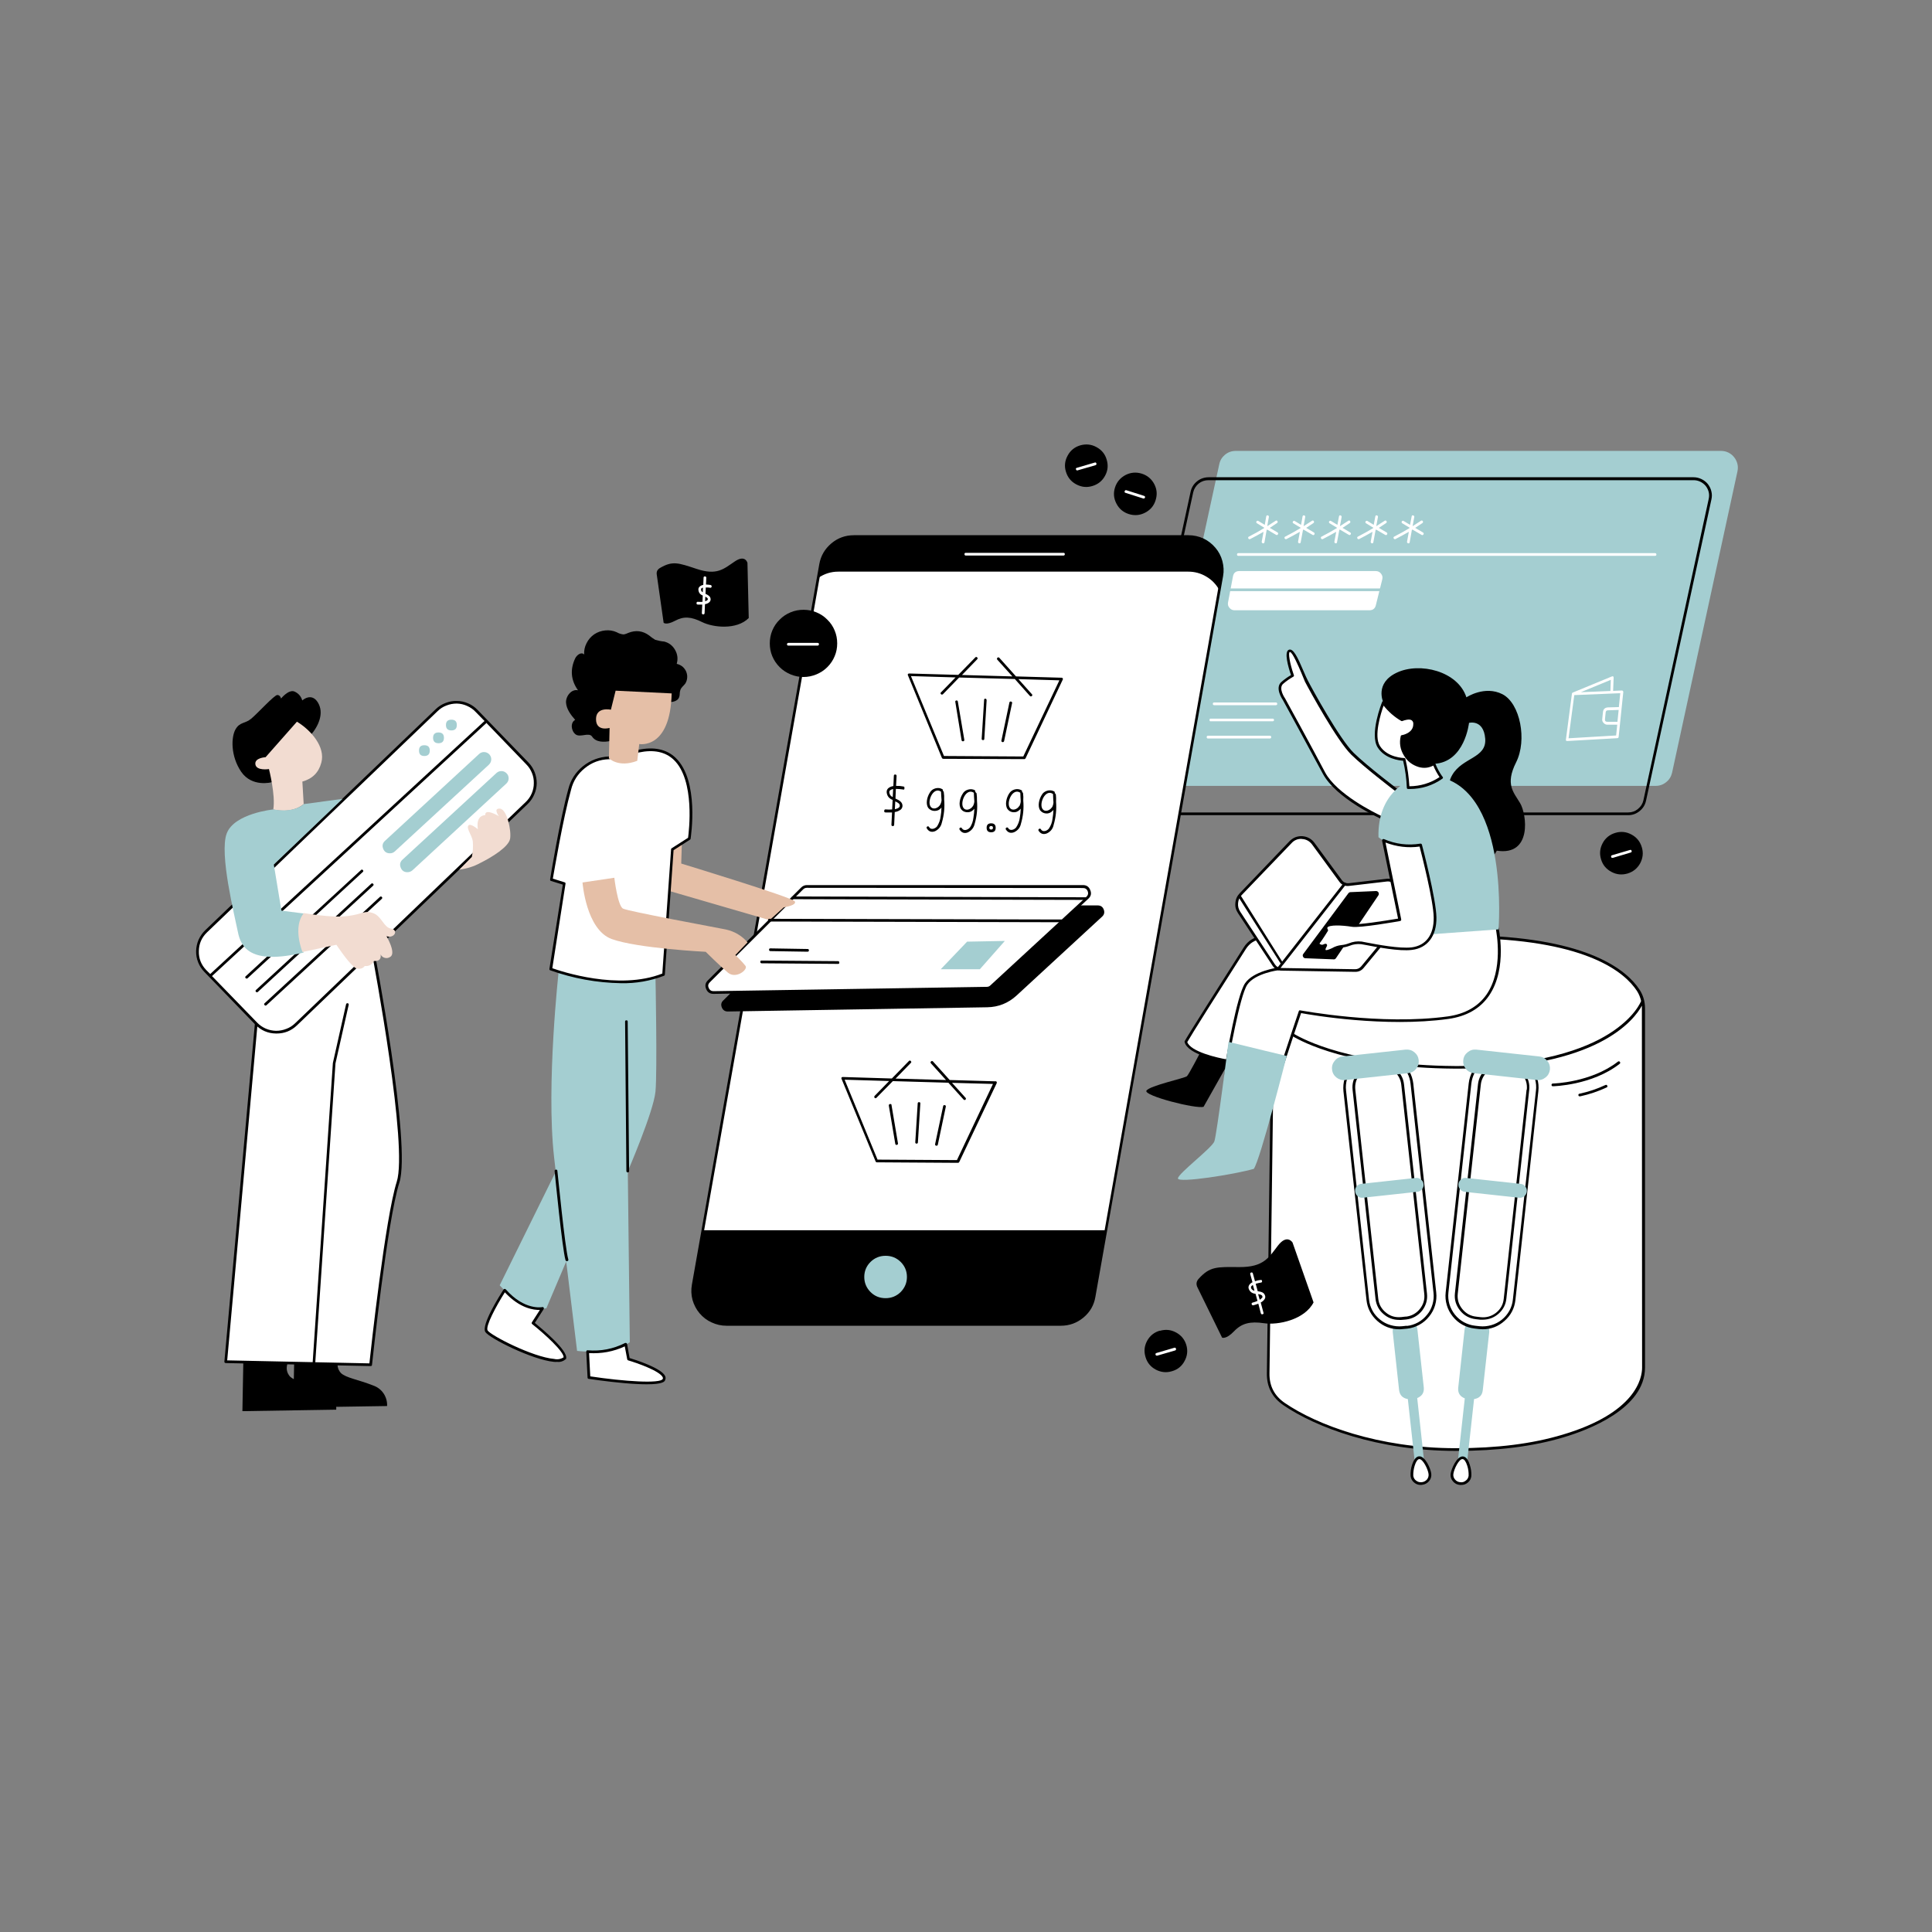 <svg xmlns="http://www.w3.org/2000/svg" xmlns:xlink="http://www.w3.org/1999/xlink" width="100" zoomAndPan="magnify" viewBox="0 0 75 75" height="100" preserveAspectRatio="xMidYMid meet" version="1.0"><rect x="0" y="0" width="75" height="75" fill="#808080" stroke="none"/><defs><clipPath id="0507af4945"><path d="M 7.5 27 L 21 27 L 21 41 L 7.5 41 Z M 7.5 27 " clip-rule="nonzero"/></clipPath><clipPath id="b079dfe2a7"><path d="M 44 17.156 L 67.5 17.156 L 67.5 31 L 44 31 Z M 44 17.156 " clip-rule="nonzero"/></clipPath><clipPath id="c36dbed70f"><path d="M 41 17.156 L 45 17.156 L 45 20 L 41 20 Z M 41 17.156 " clip-rule="nonzero"/></clipPath><clipPath id="c37b2f81a9"><path d="M 54 51 L 56 51 L 56 57.656 L 54 57.656 Z M 54 51 " clip-rule="nonzero"/></clipPath><clipPath id="3118aa9e71"><path d="M 56 51 L 58 51 L 58 57.656 L 56 57.656 Z M 56 51 " clip-rule="nonzero"/></clipPath><clipPath id="a4f91e0d02"><path d="M 54 56 L 58 56 L 58 57.656 L 54 57.656 Z M 54 56 " clip-rule="nonzero"/></clipPath><clipPath id="5679a54d9b"><path d="M 7.5 27 L 21 27 L 21 41 L 7.5 41 Z M 7.5 27 " clip-rule="nonzero"/></clipPath></defs><path fill="#ffffff" d="M 49.32 39.871 C 49.32 39.871 51.312 36.215 57.348 36.371 C 61.719 36.484 63.145 37.75 63.598 38.438 C 63.734 38.652 63.805 38.887 63.801 39.141 L 63.801 53.09 C 63.801 54.555 61.836 55.398 60.672 55.746 C 59.332 56.145 57.902 56.27 56.508 56.27 C 53.25 56.27 50.91 55.234 49.844 54.508 C 49.426 54.219 49.219 53.82 49.223 53.312 L 49.371 42.586 Z M 49.32 39.871 " fill-opacity="1" fill-rule="evenodd"/><path fill="#000000" d="M 63.641 38.41 C 63.16 37.68 61.703 36.434 57.348 36.316 C 51.352 36.164 49.293 39.809 49.273 39.844 C 49.27 39.852 49.266 39.863 49.266 39.871 L 49.32 42.586 L 49.18 53.312 C 49.172 53.84 49.387 54.254 49.824 54.551 C 51.078 55.406 53.488 56.324 56.516 56.324 C 58.141 56.324 59.508 56.152 60.695 55.797 C 61.648 55.516 63.859 54.684 63.859 53.09 L 63.859 39.145 C 63.859 38.879 63.789 38.633 63.641 38.41 Z M 63.746 53.09 C 63.746 53.484 63.523 54.844 60.656 55.695 C 59.48 56.047 58.121 56.219 56.508 56.219 C 53.512 56.219 51.117 55.312 49.879 54.465 C 49.473 54.188 49.273 53.805 49.281 53.312 L 49.422 42.586 L 49.371 39.883 C 49.5 39.66 51.578 36.273 57.344 36.426 C 61.648 36.539 63.078 37.754 63.547 38.469 C 63.625 38.59 63.676 38.719 63.707 38.859 C 63.707 38.867 63.461 39.508 62.453 40.137 C 61.539 40.711 59.789 41.383 56.648 41.383 L 56.465 41.383 C 52.441 41.352 50.566 40.336 50.23 40.133 C 50.199 40.113 50.176 40.121 50.156 40.152 C 50.137 40.18 50.145 40.203 50.176 40.223 C 50.516 40.43 52.41 41.457 56.465 41.484 L 56.656 41.484 C 62.012 41.484 63.438 39.594 63.738 39.039 C 63.738 39.074 63.738 39.105 63.738 39.141 Z M 63.746 53.09 " fill-opacity="1" fill-rule="nonzero"/><path fill="#ffffff" d="M 24.293 52.184 L 24.395 52.758 C 24.395 52.758 25.93 53.215 25.773 53.555 C 25.617 53.895 22.863 53.477 22.863 53.477 L 22.809 52.469 C 23.738 52.523 24.293 52.184 24.293 52.184 Z M 19.598 50.078 C 19.598 50.078 18.73 51.41 18.891 51.672 C 19.051 51.934 21.543 53.16 21.934 52.715 C 22.012 52.402 20.703 51.359 20.703 51.359 L 21.07 50.781 C 21.07 50.781 20.355 50.941 19.598 50.082 Z M 19.598 50.078 " fill-opacity="1" fill-rule="evenodd"/><path fill="#000000" d="M 15.027 54.582 L 13.051 54.613 C 13.055 54.648 13.055 54.688 13.051 54.723 L 9.41 54.781 L 9.445 52.906 L 11.156 52.945 C 11.102 53.129 11.133 53.293 11.258 53.438 C 11.301 53.477 11.352 53.512 11.406 53.539 L 11.422 52.766 L 13.133 52.805 C 13.074 52.988 13.105 53.152 13.23 53.297 C 13.43 53.492 13.898 53.551 14.488 53.785 C 14.656 53.844 14.793 53.949 14.891 54.094 C 14.988 54.242 15.035 54.406 15.027 54.582 Z M 15.027 54.582 " fill-opacity="1" fill-rule="evenodd"/><path fill="#ffffff" d="M 14.43 36.645 C 14.43 36.645 15.922 44.402 15.449 45.891 C 14.977 47.379 14.387 52.98 14.387 52.98 L 8.762 52.863 L 9.945 39.734 Z M 14.43 36.645 " fill-opacity="1" fill-rule="evenodd"/><path fill="#000000" d="M 14.387 53.031 L 8.762 52.914 C 8.746 52.914 8.734 52.906 8.723 52.895 C 8.711 52.887 8.707 52.871 8.711 52.855 L 9.895 39.73 C 9.895 39.715 9.902 39.699 9.918 39.691 L 14.398 36.602 C 14.414 36.594 14.434 36.594 14.449 36.602 C 14.465 36.609 14.477 36.625 14.48 36.641 C 14.543 36.961 15.973 44.43 15.504 45.906 C 15.031 47.383 14.449 52.926 14.441 52.984 C 14.438 53.016 14.422 53.031 14.387 53.031 Z M 8.82 52.809 L 14.34 52.926 C 14.398 52.375 14.957 47.277 15.402 45.875 C 15.84 44.496 14.547 37.559 14.391 36.734 L 9.996 39.766 Z M 8.82 52.809 " fill-opacity="1" fill-rule="nonzero"/><path fill="#000000" d="M 10.543 30.367 C 10.543 30.367 9.785 30.574 9.363 29.961 C 8.945 29.344 8.973 28.613 9.141 28.316 C 9.312 28.016 9.508 28.105 9.758 27.895 C 10.008 27.684 10.648 26.98 10.766 26.98 C 10.883 26.98 10.91 27.117 10.91 27.117 C 10.91 27.117 11.191 26.766 11.418 26.84 C 11.578 26.906 11.684 27.023 11.734 27.191 C 11.734 27.191 12.09 26.863 12.34 27.27 C 12.586 27.672 12.379 28.172 12.051 28.551 C 11.719 28.93 10.543 30.367 10.543 30.367 Z M 10.543 30.367 " fill-opacity="1" fill-rule="nonzero"/><g clip-path="url(#0507af4945)"><path fill="#ffffff" d="M 20.445 31.172 L 11.492 39.762 C 11.387 39.863 11.266 39.941 11.129 39.992 C 10.996 40.047 10.855 40.074 10.711 40.07 C 10.562 40.066 10.426 40.035 10.289 39.98 C 10.156 39.922 10.039 39.84 9.941 39.734 L 7.965 37.695 C 7.863 37.59 7.785 37.473 7.734 37.336 C 7.68 37.203 7.652 37.062 7.656 36.918 C 7.66 36.773 7.691 36.633 7.75 36.5 C 7.805 36.367 7.887 36.25 7.992 36.152 L 16.949 27.562 C 17.055 27.461 17.172 27.383 17.309 27.328 C 17.445 27.277 17.586 27.25 17.73 27.254 C 17.875 27.254 18.016 27.285 18.148 27.344 C 18.281 27.402 18.398 27.484 18.5 27.59 L 20.473 29.629 C 20.574 29.734 20.652 29.852 20.707 29.988 C 20.762 30.121 20.785 30.262 20.781 30.406 C 20.781 30.551 20.75 30.691 20.691 30.824 C 20.633 30.957 20.551 31.074 20.445 31.172 Z M 20.445 31.172 " fill-opacity="1" fill-rule="evenodd"/></g><path fill="#a4ced1" d="M 25.445 42.379 C 25.367 43.164 24.371 45.469 24.371 45.469 L 24.449 52.102 C 23.793 52.625 22.402 52.441 22.402 52.441 C 22.402 52.441 22.207 50.852 21.98 48.973 L 21.211 50.785 C 20.324 50.98 19.398 49.895 19.398 49.895 L 21.574 45.484 C 21.551 45.289 21.527 45.094 21.508 44.91 C 21.195 42.117 21.691 37.676 21.691 37.676 C 23.477 38.406 25.445 37.887 25.445 37.887 C 25.445 37.887 25.52 41.594 25.445 42.379 Z M 25.445 42.379 " fill-opacity="1" fill-rule="evenodd"/><g clip-path="url(#b079dfe2a7)"><path fill="#a4ced1" d="M 64.27 30.508 L 45.434 30.508 C 45.336 30.508 45.238 30.488 45.152 30.445 C 45.062 30.402 44.984 30.344 44.922 30.266 C 44.863 30.191 44.82 30.105 44.797 30.008 C 44.773 29.914 44.773 29.816 44.793 29.719 L 47.332 18.02 C 47.363 17.867 47.441 17.746 47.559 17.648 C 47.68 17.551 47.816 17.504 47.973 17.504 L 66.809 17.504 C 66.906 17.504 67 17.523 67.09 17.566 C 67.18 17.609 67.254 17.668 67.316 17.746 C 67.379 17.824 67.422 17.91 67.445 18.004 C 67.469 18.102 67.469 18.195 67.449 18.293 L 64.91 29.996 C 64.875 30.145 64.801 30.27 64.68 30.363 C 64.562 30.461 64.422 30.508 64.27 30.508 Z M 64.27 30.508 " fill-opacity="1" fill-rule="nonzero"/></g><path fill="#000000" d="M 63.207 31.645 L 44.371 31.645 C 44.262 31.645 44.16 31.625 44.062 31.578 C 43.969 31.531 43.887 31.469 43.82 31.383 C 43.75 31.301 43.707 31.207 43.68 31.105 C 43.656 31 43.656 30.895 43.68 30.793 L 46.219 19.09 C 46.254 18.926 46.336 18.793 46.465 18.688 C 46.594 18.582 46.742 18.531 46.91 18.527 L 65.746 18.527 C 65.852 18.527 65.953 18.551 66.051 18.598 C 66.148 18.645 66.23 18.707 66.297 18.789 C 66.363 18.875 66.41 18.965 66.434 19.07 C 66.461 19.176 66.461 19.277 66.438 19.383 L 63.898 31.086 C 63.863 31.246 63.781 31.379 63.652 31.484 C 63.523 31.59 63.375 31.645 63.207 31.645 Z M 46.91 18.641 C 46.77 18.641 46.641 18.684 46.531 18.773 C 46.422 18.863 46.352 18.977 46.32 19.113 L 43.785 30.816 C 43.766 30.902 43.766 30.992 43.785 31.078 C 43.809 31.168 43.848 31.246 43.902 31.316 C 43.961 31.387 44.031 31.441 44.113 31.48 C 44.195 31.52 44.281 31.539 44.371 31.539 L 63.207 31.539 C 63.348 31.539 63.473 31.496 63.582 31.406 C 63.695 31.316 63.766 31.203 63.797 31.066 L 66.332 19.367 C 66.352 19.277 66.352 19.188 66.332 19.102 C 66.309 19.012 66.27 18.934 66.215 18.863 C 66.156 18.793 66.086 18.738 66.004 18.699 C 65.922 18.66 65.836 18.641 65.746 18.641 Z M 46.91 18.641 " fill-opacity="1" fill-rule="nonzero"/><path fill="#ffffff" d="M 41.184 51.414 L 28.199 51.414 C 28.008 51.414 27.82 51.371 27.648 51.289 C 27.473 51.211 27.32 51.094 27.195 50.945 C 27.074 50.801 26.984 50.633 26.934 50.445 C 26.887 50.262 26.875 50.074 26.91 49.883 L 31.863 21.91 C 31.922 21.598 32.07 21.34 32.312 21.137 C 32.559 20.934 32.836 20.832 33.156 20.832 L 46.137 20.832 C 46.332 20.832 46.516 20.871 46.691 20.953 C 46.867 21.035 47.016 21.148 47.141 21.297 C 47.266 21.445 47.352 21.613 47.402 21.797 C 47.453 21.984 47.461 22.172 47.426 22.363 L 42.473 50.336 C 42.418 50.645 42.27 50.902 42.023 51.105 C 41.781 51.312 41.5 51.414 41.184 51.414 Z M 41.184 51.414 " fill-opacity="1" fill-rule="evenodd"/><path fill="#000000" d="M 41.184 51.465 L 28.199 51.465 C 28 51.465 27.809 51.422 27.625 51.336 C 27.441 51.254 27.285 51.133 27.156 50.98 C 27.027 50.828 26.938 50.652 26.883 50.461 C 26.832 50.266 26.824 50.07 26.859 49.871 L 31.805 21.898 C 31.863 21.574 32.02 21.309 32.273 21.094 C 32.523 20.883 32.816 20.777 33.148 20.777 L 46.137 20.777 C 46.34 20.777 46.531 20.82 46.715 20.902 C 46.895 20.988 47.051 21.109 47.18 21.262 C 47.312 21.414 47.402 21.59 47.453 21.781 C 47.504 21.977 47.516 22.172 47.48 22.367 L 42.523 50.344 C 42.469 50.668 42.312 50.938 42.059 51.148 C 41.805 51.359 41.512 51.465 41.184 51.465 Z M 33.145 20.883 C 32.84 20.883 32.57 20.98 32.336 21.176 C 32.102 21.371 31.957 21.621 31.906 21.918 L 26.957 49.891 C 26.922 50.074 26.93 50.254 26.977 50.434 C 27.027 50.613 27.109 50.777 27.23 50.918 C 27.352 51.059 27.496 51.172 27.664 51.25 C 27.836 51.328 28.012 51.363 28.199 51.363 L 41.188 51.363 C 41.492 51.363 41.762 51.266 41.996 51.07 C 42.23 50.875 42.375 50.629 42.426 50.332 L 47.379 22.352 C 47.41 22.172 47.402 21.988 47.355 21.812 C 47.305 21.633 47.223 21.473 47.102 21.332 C 46.984 21.188 46.84 21.078 46.672 21 C 46.504 20.922 46.324 20.883 46.141 20.883 Z M 33.145 20.883 " fill-opacity="1" fill-rule="nonzero"/><path fill="#ffffff" d="M 58.105 35.941 C 58.105 35.941 58.867 39.141 56.219 39.504 C 53.57 39.871 50.48 39.27 50.48 39.27 C 50.48 39.27 49.09 43.395 49.039 43.84 L 49.027 43.84 C 48.473 43.77 47.945 43.625 47.438 43.398 L 47.648 41.176 C 47.648 41.176 46.18 40.941 46.047 40.445 C 46.113 40.297 47.73 37.758 48.34 36.805 C 48.488 36.57 48.707 36.434 48.984 36.395 L 55.543 35.512 Z M 58.105 35.941 " fill-opacity="1" fill-rule="evenodd"/><path fill="#000000" d="M 49.031 43.891 L 49.023 43.891 C 48.461 43.824 47.926 43.676 47.41 43.445 C 47.387 43.434 47.375 43.418 47.379 43.391 L 47.582 41.219 C 47.32 41.172 46.113 40.938 45.988 40.457 C 45.984 40.445 45.984 40.434 45.988 40.422 C 46.055 40.273 47.617 37.824 48.285 36.773 C 48.445 36.523 48.672 36.379 48.969 36.34 L 55.527 35.457 C 55.531 35.453 55.539 35.453 55.543 35.457 L 58.113 35.887 C 58.137 35.891 58.152 35.902 58.156 35.926 C 58.172 35.992 58.539 37.582 57.801 38.656 C 57.457 39.156 56.926 39.457 56.223 39.555 C 53.77 39.895 50.902 39.402 50.508 39.328 C 50.355 39.77 49.129 43.434 49.078 43.844 C 49.078 43.859 49.07 43.871 49.059 43.879 C 49.051 43.887 49.043 43.891 49.031 43.891 Z M 47.48 43.363 C 47.961 43.574 48.461 43.715 48.98 43.785 C 49.105 43.145 50.363 39.418 50.418 39.258 C 50.426 39.227 50.445 39.215 50.477 39.223 C 50.508 39.223 53.594 39.816 56.203 39.457 C 56.875 39.363 57.383 39.074 57.711 38.602 C 58.363 37.648 58.105 36.227 58.055 35.988 L 55.531 35.566 L 48.977 36.449 C 48.715 36.484 48.512 36.613 48.367 36.836 C 47.328 38.461 46.207 40.238 46.09 40.453 C 46.219 40.824 47.25 41.066 47.641 41.129 C 47.672 41.133 47.688 41.152 47.684 41.188 Z M 47.48 43.363 " fill-opacity="1" fill-rule="nonzero"/><path fill="#ffffff" d="M 53.66 31.75 C 53.66 31.75 51.91 30.965 51.398 30.008 C 50.887 29.047 49.848 27.148 49.848 27.148 C 49.848 27.148 49.531 26.707 49.789 26.5 C 49.91 26.395 50.039 26.301 50.18 26.219 C 50.18 26.219 49.867 25.328 50.055 25.258 C 50.238 25.191 50.555 26.109 50.723 26.434 C 50.891 26.758 51.953 28.707 52.512 29.254 C 53.074 29.805 54.289 30.719 54.289 30.719 Z M 53.66 31.75 " fill-opacity="1" fill-rule="evenodd"/><path fill="#000000" d="M 53.66 31.801 C 53.652 31.805 53.648 31.805 53.641 31.801 C 53.566 31.77 51.867 31 51.352 30.035 C 50.836 29.07 49.809 27.195 49.801 27.176 C 49.793 27.16 49.465 26.699 49.754 26.465 C 49.867 26.367 49.988 26.281 50.117 26.207 C 50.012 25.906 49.836 25.297 50.035 25.223 C 50.207 25.16 50.375 25.516 50.609 26.066 C 50.668 26.207 50.727 26.336 50.77 26.418 C 50.953 26.773 52.004 28.691 52.551 29.227 C 53.098 29.762 54.305 30.672 54.316 30.68 C 54.34 30.699 54.344 30.723 54.328 30.75 L 53.711 31.777 C 53.699 31.797 53.684 31.805 53.66 31.801 Z M 50.078 25.312 L 50.066 25.312 C 50.004 25.336 50.062 25.734 50.227 26.207 C 50.238 26.234 50.23 26.258 50.203 26.27 C 50.066 26.348 49.938 26.438 49.82 26.539 C 49.605 26.711 49.883 27.109 49.887 27.113 C 49.891 27.117 50.941 29.031 51.438 29.98 C 51.891 30.828 53.363 31.555 53.633 31.68 L 54.195 30.734 C 53.988 30.574 52.961 29.789 52.457 29.297 C 51.902 28.754 50.844 26.82 50.66 26.465 C 50.621 26.379 50.57 26.238 50.508 26.098 C 50.418 25.887 50.172 25.312 50.078 25.312 Z M 50.078 25.312 " fill-opacity="1" fill-rule="nonzero"/><path fill="#000000" d="M 53.699 27.262 C 53.699 27.262 53.348 26.52 54.23 26.109 C 55.117 25.695 56.594 26.051 56.926 27.07 C 56.926 27.07 57.633 26.598 58.324 26.949 C 59.016 27.305 59.289 28.734 58.855 29.594 C 58.422 30.457 58.758 30.75 59.012 31.18 C 59.27 31.613 59.484 33.238 58.105 33.023 C 58.105 33.023 57.52 34.219 56.473 33.453 C 55.43 32.691 56.535 31.453 56.535 31.453 C 56.535 31.453 55.98 30.77 56.375 30.086 C 56.77 29.398 57.715 29.438 57.656 28.676 C 57.594 27.91 57.027 28.062 57.027 28.062 C 57.027 28.062 56.867 29.594 55.668 29.652 L 55.234 30.043 L 54.801 30.004 L 54.348 29.16 L 53.879 28.223 Z M 53.699 27.262 " fill-opacity="1" fill-rule="nonzero"/><path fill="#000000" d="M 31.766 22.434 L 31.859 21.91 C 31.914 21.598 32.062 21.34 32.305 21.137 C 32.551 20.934 32.832 20.832 33.148 20.832 L 46.137 20.832 C 46.332 20.832 46.516 20.871 46.691 20.953 C 46.867 21.035 47.016 21.148 47.141 21.297 C 47.266 21.445 47.352 21.613 47.402 21.797 C 47.453 21.984 47.461 22.172 47.426 22.363 L 47.332 22.902 C 47.211 22.684 47.043 22.508 46.828 22.383 C 46.613 22.254 46.379 22.191 46.129 22.191 L 32.543 22.191 C 32.258 22.191 32 22.273 31.766 22.434 Z M 27.281 47.758 L 26.902 49.883 C 26.871 50.074 26.879 50.262 26.93 50.445 C 26.977 50.633 27.066 50.801 27.191 50.945 C 27.312 51.094 27.465 51.211 27.641 51.289 C 27.816 51.371 28 51.414 28.191 51.414 L 41.184 51.414 C 41.5 51.414 41.781 51.312 42.023 51.105 C 42.27 50.902 42.418 50.645 42.473 50.336 L 42.93 47.758 Z M 27.281 47.758 " fill-opacity="1" fill-rule="evenodd"/><path fill="#000000" d="M 28.086 38.828 L 31.715 35.223 C 31.762 35.172 31.82 35.148 31.891 35.148 L 42.609 35.148 C 42.727 35.148 42.805 35.199 42.848 35.309 C 42.887 35.418 42.867 35.508 42.781 35.586 L 39.461 38.648 C 39.141 38.941 38.762 39.094 38.324 39.102 L 28.273 39.266 C 28.156 39.273 28.07 39.223 28.023 39.113 C 27.977 39.004 27.996 38.906 28.086 38.828 Z M 28.086 38.828 " fill-opacity="1" fill-rule="nonzero"/><path fill="#ffffff" d="M 27.516 38.098 L 31.145 34.488 C 31.191 34.438 31.254 34.414 31.324 34.41 L 42.039 34.41 C 42.156 34.414 42.234 34.465 42.277 34.574 C 42.316 34.68 42.297 34.773 42.211 34.852 L 38.484 38.289 C 38.434 38.332 38.379 38.355 38.312 38.359 L 27.707 38.527 C 27.59 38.535 27.508 38.484 27.461 38.379 C 27.414 38.27 27.434 38.176 27.516 38.098 Z M 27.516 38.098 " fill-opacity="1" fill-rule="evenodd"/><path fill="#000000" d="M 27.695 38.582 C 27.559 38.582 27.465 38.52 27.414 38.395 C 27.359 38.27 27.379 38.156 27.477 38.059 L 31.105 34.449 C 31.164 34.391 31.238 34.359 31.324 34.359 L 42.039 34.359 C 42.18 34.359 42.273 34.422 42.324 34.555 C 42.379 34.684 42.352 34.797 42.246 34.891 L 38.52 38.328 C 38.461 38.383 38.395 38.41 38.316 38.41 L 27.707 38.582 Z M 31.324 34.465 C 31.266 34.465 31.219 34.484 31.18 34.523 L 27.555 38.133 C 27.488 38.199 27.477 38.27 27.512 38.352 C 27.547 38.434 27.609 38.477 27.695 38.477 L 38.309 38.309 C 38.359 38.309 38.402 38.293 38.441 38.258 L 42.172 34.816 C 42.238 34.754 42.258 34.68 42.223 34.594 C 42.188 34.508 42.121 34.469 42.027 34.473 Z M 27.516 38.098 Z M 27.516 38.098 " fill-opacity="1" fill-rule="nonzero"/><path fill="#e5bfa7" d="M 26.469 32.766 L 26.445 33.523 C 26.445 33.523 30.746 34.832 30.852 34.988 C 30.953 35.145 30.426 35.223 30.426 35.223 L 29.875 35.719 L 26.02 34.598 L 26.098 32.977 Z M 26.469 32.766 " fill-opacity="1" fill-rule="nonzero"/><path fill="#a4ced1" d="M 39.008 36.527 L 38.039 37.625 L 36.52 37.625 L 37.543 36.555 Z M 39.008 36.527 " fill-opacity="1" fill-rule="nonzero"/><path fill="#000000" d="M 31.348 36.945 L 29.906 36.922 C 29.871 36.918 29.855 36.902 29.855 36.867 C 29.855 36.832 29.871 36.816 29.906 36.816 L 31.348 36.84 C 31.387 36.84 31.402 36.859 31.402 36.895 C 31.398 36.93 31.383 36.945 31.348 36.945 Z M 32.582 37.367 C 32.582 37.332 32.566 37.312 32.531 37.312 L 29.566 37.289 C 29.531 37.285 29.516 37.305 29.516 37.34 C 29.516 37.375 29.531 37.391 29.566 37.395 L 32.527 37.418 C 32.566 37.422 32.586 37.402 32.582 37.363 Z M 41.266 35.746 C 41.266 35.711 41.246 35.695 41.211 35.695 L 29.879 35.668 C 29.84 35.66 29.816 35.68 29.816 35.723 C 29.816 35.762 29.84 35.781 29.879 35.773 L 41.211 35.801 C 41.25 35.801 41.27 35.781 41.266 35.742 Z M 42.184 34.887 C 42.184 34.852 42.164 34.832 42.129 34.832 L 30.797 34.801 C 30.758 34.793 30.734 34.812 30.734 34.852 C 30.734 34.895 30.758 34.914 30.797 34.906 L 42.129 34.934 C 42.164 34.934 42.184 34.914 42.184 34.883 Z M 42.184 34.887 " fill-opacity="1" fill-rule="nonzero"/><g clip-path="url(#c36dbed70f)"><path fill="#000000" d="M 42.961 17.844 C 43.027 18.062 43.008 18.27 42.898 18.469 C 42.789 18.672 42.625 18.801 42.406 18.867 C 42.188 18.934 41.98 18.91 41.777 18.801 C 41.578 18.695 41.445 18.531 41.379 18.312 C 41.312 18.098 41.336 17.887 41.445 17.688 C 41.551 17.488 41.715 17.355 41.934 17.289 C 42.152 17.227 42.363 17.246 42.562 17.355 C 42.766 17.465 42.898 17.625 42.961 17.844 Z M 44.324 18.387 C 44.105 18.32 43.895 18.336 43.691 18.441 C 43.492 18.547 43.355 18.707 43.285 18.922 C 43.215 19.141 43.234 19.348 43.34 19.551 C 43.445 19.754 43.605 19.887 43.824 19.957 C 44.039 20.023 44.25 20.008 44.453 19.902 C 44.656 19.797 44.793 19.637 44.859 19.422 C 44.93 19.203 44.914 18.996 44.809 18.793 C 44.703 18.594 44.543 18.457 44.324 18.387 Z M 44.324 18.387 " fill-opacity="1" fill-rule="evenodd"/><path fill="#ffffff" d="M 41.82 18.262 C 41.793 18.262 41.777 18.246 41.77 18.223 C 41.758 18.188 41.77 18.168 41.805 18.16 L 42.496 17.957 C 42.531 17.945 42.551 17.957 42.562 17.992 C 42.57 18.027 42.559 18.047 42.527 18.059 L 41.836 18.258 C 41.832 18.262 41.824 18.262 41.82 18.262 Z M 44.449 19.316 C 44.457 19.281 44.445 19.262 44.414 19.25 L 43.727 19.031 C 43.695 19.023 43.672 19.035 43.66 19.066 C 43.648 19.102 43.66 19.125 43.695 19.133 L 44.383 19.352 C 44.387 19.352 44.391 19.352 44.398 19.352 C 44.422 19.352 44.438 19.34 44.449 19.316 Z M 44.449 19.316 " fill-opacity="1" fill-rule="nonzero"/></g><path fill="#000000" d="M 41.254 26.332 C 41.246 26.316 41.23 26.309 41.211 26.309 L 39.441 26.258 L 38.793 25.535 C 38.77 25.512 38.742 25.512 38.719 25.535 C 38.695 25.562 38.695 25.586 38.719 25.613 L 39.301 26.258 L 37.344 26.203 L 37.934 25.594 C 37.957 25.57 37.957 25.543 37.934 25.52 C 37.906 25.496 37.883 25.496 37.859 25.523 L 37.199 26.199 L 35.289 26.145 C 35.27 26.145 35.254 26.152 35.246 26.168 C 35.234 26.184 35.234 26.199 35.246 26.215 L 36.566 29.426 C 36.578 29.445 36.594 29.457 36.617 29.457 L 39.762 29.469 C 39.785 29.469 39.801 29.457 39.812 29.438 L 41.258 26.379 C 41.266 26.363 41.266 26.348 41.254 26.332 Z M 39.723 29.367 L 36.645 29.348 L 35.363 26.246 L 37.094 26.297 L 36.531 26.875 C 36.504 26.898 36.504 26.922 36.531 26.949 C 36.539 26.957 36.551 26.965 36.566 26.965 C 36.582 26.965 36.594 26.957 36.605 26.949 L 37.234 26.301 L 39.395 26.359 L 39.98 27.016 C 39.992 27.027 40.004 27.035 40.02 27.035 C 40.035 27.035 40.047 27.027 40.055 27.02 C 40.082 26.996 40.082 26.973 40.055 26.945 L 39.535 26.363 L 41.125 26.41 Z M 37.184 27.238 L 37.434 28.715 C 37.438 28.75 37.426 28.773 37.387 28.777 L 37.379 28.777 C 37.352 28.777 37.332 28.762 37.328 28.734 L 37.086 27.254 C 37.078 27.219 37.09 27.199 37.129 27.191 C 37.16 27.191 37.18 27.203 37.184 27.238 Z M 39.289 27.297 L 38.98 28.766 C 38.973 28.793 38.957 28.809 38.926 28.809 L 38.918 28.809 C 38.883 28.801 38.867 28.777 38.875 28.746 L 39.184 27.277 C 39.191 27.242 39.211 27.227 39.246 27.234 C 39.281 27.242 39.297 27.262 39.289 27.297 Z M 38.301 27.18 L 38.211 28.684 C 38.211 28.715 38.191 28.734 38.16 28.73 C 38.125 28.73 38.105 28.711 38.109 28.676 L 38.203 27.172 C 38.203 27.137 38.219 27.117 38.258 27.125 C 38.285 27.129 38.301 27.148 38.297 27.18 Z M 38.637 41.977 L 36.867 41.926 L 36.219 41.207 C 36.191 41.18 36.168 41.18 36.141 41.207 C 36.117 41.23 36.117 41.254 36.141 41.281 L 36.723 41.926 L 34.766 41.871 L 35.359 41.262 C 35.383 41.238 35.383 41.215 35.355 41.188 C 35.332 41.164 35.305 41.164 35.281 41.191 L 34.621 41.867 L 32.711 41.809 C 32.691 41.809 32.68 41.816 32.668 41.832 C 32.66 41.848 32.66 41.863 32.668 41.879 L 33.992 45.09 C 34 45.109 34.016 45.121 34.039 45.121 L 37.191 45.141 C 37.211 45.141 37.227 45.129 37.238 45.109 L 38.691 42.051 C 38.699 42.035 38.699 42.02 38.691 42 C 38.68 41.98 38.66 41.969 38.637 41.977 Z M 37.148 45.035 L 34.066 45.016 L 32.789 41.914 L 34.516 41.965 L 33.953 42.543 C 33.938 42.559 33.934 42.578 33.941 42.598 C 33.949 42.621 33.969 42.633 33.992 42.633 C 34.004 42.633 34.02 42.625 34.027 42.613 L 34.66 41.969 L 36.816 42.031 L 37.406 42.684 C 37.418 42.695 37.43 42.703 37.445 42.703 C 37.457 42.703 37.469 42.699 37.48 42.688 C 37.504 42.664 37.504 42.641 37.48 42.613 L 36.957 42.035 L 38.547 42.078 Z M 34.609 42.902 L 34.859 44.383 C 34.863 44.418 34.848 44.438 34.812 44.445 L 34.805 44.445 C 34.773 44.445 34.758 44.43 34.754 44.398 L 34.504 42.922 C 34.5 42.887 34.516 42.867 34.547 42.859 C 34.586 42.852 34.605 42.867 34.613 42.902 Z M 36.715 42.969 L 36.406 44.438 C 36.398 44.465 36.383 44.477 36.355 44.477 L 36.344 44.477 C 36.309 44.469 36.297 44.449 36.301 44.414 L 36.613 42.941 C 36.621 42.906 36.641 42.895 36.676 42.902 C 36.711 42.91 36.723 42.93 36.715 42.969 Z M 35.727 42.848 L 35.633 44.344 C 35.633 44.379 35.613 44.395 35.582 44.395 C 35.547 44.395 35.527 44.375 35.531 44.34 L 35.625 42.836 C 35.625 42.801 35.645 42.785 35.68 42.785 C 35.719 42.789 35.734 42.809 35.727 42.848 Z M 34.375 31.539 C 34.387 31.539 34.43 31.539 34.488 31.539 C 34.547 31.539 34.578 31.539 34.629 31.539 L 34.605 32.016 C 34.605 32.051 34.621 32.066 34.656 32.07 C 34.691 32.07 34.707 32.051 34.711 32.02 L 34.734 31.523 C 34.82 31.512 34.898 31.48 34.969 31.426 C 35.012 31.387 35.031 31.34 35.035 31.285 C 35.035 31.129 34.895 31.062 34.77 31.004 L 34.762 31.004 L 34.777 30.625 C 34.867 30.625 34.953 30.633 35.039 30.645 C 35.094 30.664 35.117 30.648 35.109 30.59 C 35.117 30.555 35.102 30.535 35.066 30.531 C 34.973 30.512 34.879 30.504 34.785 30.508 L 34.805 30.121 C 34.805 30.086 34.789 30.07 34.754 30.066 C 34.719 30.066 34.699 30.082 34.699 30.117 L 34.68 30.516 C 34.609 30.523 34.547 30.551 34.488 30.594 C 34.434 30.641 34.414 30.699 34.422 30.77 C 34.441 30.91 34.52 31.004 34.652 31.051 L 34.633 31.422 C 34.551 31.43 34.469 31.43 34.387 31.422 C 34.348 31.418 34.328 31.434 34.328 31.469 C 34.316 31.512 34.332 31.535 34.375 31.539 Z M 34.523 30.766 C 34.52 30.73 34.527 30.699 34.559 30.676 C 34.59 30.652 34.629 30.637 34.672 30.629 L 34.656 30.941 C 34.578 30.91 34.535 30.852 34.523 30.766 Z M 34.754 31.109 C 34.863 31.16 34.93 31.199 34.93 31.277 C 34.93 31.305 34.918 31.328 34.898 31.348 C 34.852 31.383 34.797 31.402 34.738 31.414 Z M 36.379 32.078 C 36.309 32.168 36.137 32.234 36.066 32.105 C 36.035 32.043 35.941 32.098 35.977 32.156 C 36.055 32.285 36.164 32.32 36.301 32.266 C 36.441 32.195 36.527 32.09 36.562 31.938 C 36.648 31.641 36.68 31.344 36.652 31.035 C 36.656 30.941 36.652 30.844 36.637 30.746 C 36.633 30.723 36.621 30.707 36.598 30.699 C 36.609 30.672 36.605 30.652 36.578 30.633 C 36.492 30.586 36.402 30.578 36.309 30.605 C 36.211 30.633 36.141 30.688 36.094 30.773 C 35.992 30.93 35.926 31.195 36.031 31.359 C 36.098 31.441 36.188 31.484 36.293 31.48 C 36.402 31.477 36.484 31.434 36.547 31.348 C 36.547 31.465 36.535 31.578 36.516 31.691 C 36.5 31.832 36.453 31.957 36.379 32.078 Z M 36.496 31.242 C 36.426 31.363 36.227 31.457 36.125 31.312 C 35.984 31.105 36.23 30.535 36.523 30.727 L 36.531 30.727 C 36.531 30.73 36.531 30.738 36.531 30.742 C 36.531 30.852 36.547 30.957 36.551 31.062 C 36.547 31.125 36.527 31.188 36.496 31.242 Z M 37.652 32.121 C 37.582 32.215 37.41 32.277 37.34 32.152 C 37.309 32.09 37.215 32.145 37.25 32.203 C 37.328 32.328 37.438 32.367 37.574 32.312 C 37.715 32.242 37.801 32.133 37.836 31.984 C 37.922 31.688 37.953 31.387 37.926 31.082 C 37.93 30.984 37.922 30.891 37.91 30.793 C 37.871 30.766 37.852 30.727 37.852 30.68 C 37.766 30.633 37.676 30.625 37.582 30.652 C 37.484 30.68 37.414 30.734 37.367 30.82 C 37.266 30.977 37.199 31.242 37.305 31.406 C 37.359 31.484 37.438 31.523 37.531 31.531 C 37.625 31.539 37.703 31.512 37.773 31.449 C 37.789 31.43 37.809 31.414 37.824 31.395 C 37.82 31.508 37.809 31.625 37.789 31.738 C 37.773 31.879 37.73 32.004 37.656 32.121 Z M 37.77 31.289 C 37.699 31.41 37.5 31.504 37.398 31.359 C 37.258 31.148 37.504 30.582 37.797 30.77 L 37.805 30.77 C 37.805 30.777 37.805 30.785 37.805 30.789 C 37.805 30.898 37.82 31.004 37.824 31.109 C 37.82 31.176 37.801 31.234 37.77 31.293 Z M 39.711 30.789 C 39.707 30.766 39.695 30.75 39.672 30.742 C 39.688 30.715 39.68 30.695 39.652 30.676 C 39.566 30.629 39.477 30.621 39.383 30.648 C 39.289 30.676 39.219 30.73 39.168 30.816 C 39.07 30.973 39 31.238 39.109 31.406 C 39.164 31.48 39.238 31.523 39.332 31.531 C 39.426 31.539 39.504 31.512 39.574 31.445 C 39.594 31.43 39.609 31.41 39.625 31.391 C 39.621 31.508 39.609 31.621 39.59 31.738 C 39.574 31.875 39.523 32.004 39.449 32.117 C 39.379 32.211 39.207 32.273 39.137 32.145 C 39.105 32.086 39.012 32.145 39.047 32.199 C 39.125 32.324 39.234 32.359 39.371 32.305 C 39.512 32.238 39.602 32.129 39.633 31.977 C 39.719 31.684 39.75 31.383 39.723 31.078 C 39.73 30.98 39.727 30.887 39.715 30.789 Z M 39.57 31.285 C 39.5 31.41 39.301 31.5 39.199 31.355 C 39.059 31.145 39.309 30.578 39.602 30.77 L 39.609 30.77 C 39.605 30.773 39.605 30.781 39.609 30.789 C 39.609 30.895 39.621 31 39.625 31.105 C 39.621 31.172 39.602 31.234 39.574 31.293 Z M 40.98 30.836 C 40.977 30.812 40.965 30.797 40.941 30.789 C 40.953 30.762 40.949 30.738 40.922 30.723 C 40.836 30.676 40.746 30.668 40.652 30.695 C 40.559 30.723 40.484 30.777 40.438 30.863 C 40.34 31.02 40.27 31.285 40.375 31.453 C 40.434 31.527 40.508 31.57 40.602 31.578 C 40.695 31.586 40.773 31.559 40.844 31.492 C 40.863 31.477 40.879 31.457 40.895 31.438 C 40.891 31.555 40.879 31.668 40.859 31.781 C 40.844 31.922 40.797 32.047 40.719 32.164 C 40.648 32.258 40.477 32.32 40.406 32.191 C 40.375 32.133 40.285 32.191 40.316 32.246 C 40.395 32.371 40.504 32.406 40.641 32.352 C 40.781 32.285 40.871 32.176 40.902 32.023 C 40.988 31.73 41.02 31.43 40.996 31.125 C 41 31.027 41 30.934 40.988 30.836 Z M 40.84 31.332 C 40.77 31.453 40.57 31.547 40.469 31.402 C 40.328 31.191 40.578 30.625 40.867 30.816 L 40.879 30.816 C 40.875 30.82 40.875 30.828 40.879 30.836 C 40.879 30.941 40.891 31.047 40.895 31.152 C 40.891 31.215 40.875 31.273 40.848 31.332 Z M 38.652 32.133 C 38.652 32.02 38.594 31.961 38.477 31.961 C 38.359 31.961 38.301 32.02 38.301 32.133 C 38.301 32.25 38.359 32.309 38.477 32.309 C 38.594 32.309 38.652 32.25 38.652 32.133 Z M 38.406 32.133 C 38.406 32.09 38.43 32.066 38.477 32.066 C 38.523 32.066 38.547 32.09 38.547 32.133 C 38.547 32.18 38.523 32.203 38.477 32.203 C 38.43 32.203 38.406 32.18 38.406 32.133 Z M 38.406 32.133 " fill-opacity="1" fill-rule="nonzero"/><path fill="#ffffff" d="M 41.293 21.566 L 37.484 21.566 C 37.453 21.559 37.441 21.543 37.441 21.512 C 37.441 21.48 37.453 21.465 37.484 21.461 L 41.293 21.461 C 41.32 21.465 41.336 21.48 41.336 21.512 C 41.336 21.543 41.32 21.559 41.293 21.566 Z M 41.293 21.566 " fill-opacity="1" fill-rule="nonzero"/><path fill="#a4ced1" d="M 35.207 49.57 C 35.207 49.797 35.125 49.992 34.965 50.156 C 34.801 50.316 34.605 50.395 34.379 50.395 C 34.148 50.395 33.953 50.316 33.793 50.156 C 33.633 49.992 33.551 49.801 33.551 49.57 C 33.551 49.344 33.633 49.148 33.793 48.988 C 33.957 48.828 34.152 48.75 34.379 48.75 C 34.609 48.75 34.801 48.828 34.965 48.988 C 35.125 49.148 35.207 49.344 35.207 49.57 Z M 35.207 49.57 " fill-opacity="1" fill-rule="nonzero"/><path fill="#000000" d="M 32.5 24.977 C 32.5 25.148 32.469 25.316 32.402 25.473 C 32.336 25.633 32.242 25.773 32.117 25.898 C 31.996 26.02 31.852 26.113 31.691 26.18 C 31.531 26.246 31.363 26.281 31.191 26.281 C 31.016 26.281 30.852 26.246 30.691 26.18 C 30.531 26.113 30.387 26.02 30.266 25.898 C 30.141 25.773 30.047 25.633 29.98 25.473 C 29.914 25.316 29.883 25.148 29.883 24.977 C 29.883 24.801 29.914 24.637 29.98 24.477 C 30.047 24.316 30.141 24.176 30.266 24.055 C 30.387 23.93 30.531 23.836 30.691 23.77 C 30.852 23.703 31.016 23.672 31.191 23.672 C 31.363 23.672 31.531 23.703 31.691 23.77 C 31.852 23.836 31.996 23.93 32.117 24.055 C 32.242 24.176 32.336 24.316 32.402 24.477 C 32.469 24.637 32.5 24.801 32.5 24.977 Z M 25.496 22.309 L 25.762 24.176 C 25.762 24.176 25.863 24.281 26.207 24.098 C 26.547 23.914 26.836 23.941 27.254 24.148 C 27.676 24.359 28.594 24.465 29.066 23.992 L 29.016 21.852 C 29.016 21.852 28.934 21.512 28.516 21.801 C 28.094 22.086 27.832 22.348 27.047 22.086 C 26.328 21.848 26.109 21.762 25.617 22.051 C 25.52 22.109 25.477 22.195 25.496 22.309 Z M 25.496 22.309 " fill-opacity="1" fill-rule="evenodd"/><path fill="#a4ced1" d="M 55.961 30.18 C 58.598 30.867 58.172 36.078 58.172 36.078 L 55.484 36.273 L 55.062 32.852 C 54.059 32.992 53.512 32.5 53.512 32.5 C 53.465 30.77 54.711 30.301 54.711 30.301 Z M 55.961 30.18 " fill-opacity="1" fill-rule="nonzero"/><path fill="#ffffff" d="M 54.43 27.949 C 54.43 27.949 54.922 27.734 54.922 28.125 C 54.922 28.516 54.43 28.594 54.43 28.594 C 54.375 28.844 54.41 29.074 54.539 29.293 C 54.668 29.512 54.852 29.66 55.098 29.734 C 55.297 29.785 55.488 29.758 55.668 29.652 C 55.668 29.652 55.887 30.145 55.961 30.18 C 55.574 30.453 55.141 30.582 54.664 30.574 C 54.645 30.203 54.594 29.84 54.508 29.477 C 54.508 29.477 53.836 29.477 53.52 28.988 C 53.203 28.496 53.699 27.262 53.699 27.262 C 53.863 27.617 54.43 27.949 54.43 27.949 Z M 54.43 27.949 " fill-opacity="1" fill-rule="evenodd"/><path fill="#000000" d="M 54.719 30.629 L 54.66 30.629 C 54.629 30.625 54.613 30.609 54.613 30.578 C 54.598 30.223 54.551 29.875 54.469 29.531 C 54.312 29.52 53.766 29.457 53.484 29.02 C 53.156 28.512 53.633 27.297 53.656 27.246 C 53.664 27.223 53.68 27.215 53.703 27.215 C 53.727 27.211 53.742 27.223 53.754 27.242 C 53.883 27.539 54.332 27.828 54.438 27.891 C 54.516 27.863 54.73 27.793 54.867 27.883 C 54.949 27.945 54.988 28.023 54.977 28.125 C 54.977 28.449 54.672 28.602 54.48 28.641 C 54.438 28.871 54.477 29.086 54.598 29.285 C 54.723 29.484 54.895 29.617 55.121 29.684 C 55.305 29.727 55.477 29.703 55.641 29.609 C 55.656 29.602 55.672 29.602 55.684 29.609 C 55.699 29.613 55.711 29.621 55.719 29.637 C 55.785 29.816 55.879 29.984 55.988 30.141 C 56.004 30.148 56.016 30.164 56.016 30.18 C 56.016 30.199 56.012 30.215 55.996 30.227 C 55.613 30.496 55.188 30.629 54.719 30.629 Z M 53.711 27.391 C 53.602 27.695 53.324 28.578 53.57 28.961 C 53.863 29.418 54.5 29.426 54.508 29.426 C 54.535 29.426 54.555 29.438 54.559 29.465 C 54.641 29.812 54.691 30.164 54.711 30.523 C 55.137 30.52 55.527 30.402 55.883 30.168 C 55.789 30.027 55.707 29.879 55.641 29.719 C 55.461 29.812 55.273 29.832 55.078 29.777 C 54.82 29.699 54.625 29.547 54.492 29.316 C 54.355 29.086 54.316 28.84 54.375 28.582 C 54.379 28.559 54.391 28.543 54.418 28.539 C 54.434 28.539 54.863 28.461 54.863 28.117 C 54.871 28.055 54.852 28 54.801 27.961 C 54.707 27.898 54.512 27.961 54.445 27.988 C 54.43 27.996 54.414 27.996 54.398 27.988 C 54.129 27.832 53.902 27.633 53.711 27.391 Z M 53.711 27.391 " fill-opacity="1" fill-rule="nonzero"/><path fill="#000000" d="M 47.641 41.23 L 47.633 41.23 C 47.598 41.223 47.582 41.203 47.59 41.168 C 47.605 41.066 48.012 38.641 48.332 38.172 C 48.652 37.699 49.574 37.566 49.613 37.559 C 49.648 37.559 49.664 37.574 49.668 37.605 C 49.672 37.637 49.66 37.66 49.629 37.664 C 49.617 37.664 48.715 37.785 48.418 38.227 C 48.121 38.668 47.695 41.156 47.691 41.184 C 47.688 41.215 47.672 41.23 47.641 41.23 Z M 47.641 41.23 " fill-opacity="1" fill-rule="nonzero"/><path fill="#ffffff" d="M 49.449 37.469 L 48.102 35.422 C 48.027 35.312 47.996 35.188 48.008 35.055 C 48.02 34.922 48.074 34.809 48.168 34.711 L 50.102 32.695 C 50.227 32.566 50.379 32.508 50.559 32.52 C 50.738 32.531 50.879 32.609 50.984 32.754 L 52.043 34.199 C 52.125 34.309 52.234 34.355 52.375 34.336 L 53.848 34.168 C 53.941 34.156 54.027 34.18 54.105 34.234 C 54.18 34.293 54.227 34.367 54.242 34.461 L 54.43 35.504 C 54.445 35.609 54.418 35.699 54.352 35.785 L 52.898 37.539 C 52.828 37.625 52.73 37.668 52.617 37.668 L 49.754 37.621 C 49.625 37.625 49.523 37.574 49.449 37.469 Z M 49.449 37.469 " fill-opacity="1" fill-rule="evenodd"/><path fill="#000000" d="M 52.613 37.727 L 52.609 37.727 L 49.746 37.68 C 49.602 37.68 49.488 37.617 49.406 37.496 L 48.059 35.449 C 47.977 35.328 47.941 35.195 47.957 35.051 C 47.969 34.902 48.027 34.777 48.129 34.672 L 50.062 32.652 C 50.129 32.586 50.203 32.535 50.289 32.5 C 50.379 32.469 50.469 32.453 50.562 32.461 C 50.652 32.469 50.742 32.492 50.824 32.539 C 50.906 32.582 50.973 32.645 51.027 32.719 L 52.086 34.16 C 52.156 34.258 52.25 34.297 52.367 34.285 L 53.84 34.113 C 53.949 34.102 54.047 34.125 54.133 34.191 C 54.223 34.258 54.277 34.344 54.293 34.453 L 54.473 35.492 C 54.492 35.617 54.465 35.727 54.383 35.824 L 52.934 37.578 C 52.852 37.676 52.746 37.727 52.613 37.727 Z M 50.52 32.566 C 50.371 32.562 50.242 32.617 50.141 32.727 L 48.203 34.746 C 48.121 34.832 48.07 34.938 48.062 35.059 C 48.051 35.18 48.078 35.289 48.145 35.391 L 49.492 37.438 C 49.551 37.527 49.637 37.574 49.742 37.578 L 52.605 37.625 C 52.703 37.625 52.781 37.586 52.844 37.512 L 54.293 35.758 C 54.352 35.688 54.375 35.605 54.359 35.512 L 54.184 34.473 C 54.168 34.391 54.129 34.328 54.062 34.277 C 54 34.23 53.926 34.211 53.844 34.219 L 52.371 34.391 C 52.211 34.41 52.086 34.355 51.992 34.227 L 50.934 32.781 C 50.836 32.652 50.707 32.578 50.543 32.57 Z M 50.52 32.566 " fill-opacity="1" fill-rule="nonzero"/><path fill="#000000" d="M 52.246 34.34 L 49.828 37.43 C 49.824 37.441 49.816 37.449 49.805 37.453 L 49.664 37.641 C 49.656 37.652 49.641 37.66 49.625 37.66 C 49.613 37.66 49.602 37.656 49.59 37.648 C 49.562 37.625 49.559 37.602 49.582 37.574 L 49.715 37.406 L 48.082 34.832 C 48.062 34.805 48.07 34.777 48.098 34.762 C 48.129 34.742 48.152 34.746 48.172 34.777 L 49.773 37.328 L 52.156 34.281 C 52.18 34.254 52.203 34.25 52.23 34.273 C 52.262 34.293 52.262 34.32 52.242 34.348 Z M 52.246 34.34 " fill-opacity="1" fill-rule="nonzero"/><path fill="#000000" d="M 50.594 37.031 L 52.344 34.676 C 52.367 34.648 52.395 34.633 52.426 34.633 L 53.414 34.59 C 53.457 34.59 53.492 34.609 53.512 34.645 C 53.531 34.684 53.531 34.723 53.508 34.758 L 51.863 37.195 C 51.84 37.23 51.809 37.246 51.77 37.242 L 50.68 37.199 C 50.637 37.199 50.605 37.18 50.586 37.141 C 50.566 37.102 50.566 37.066 50.594 37.031 Z M 50.594 37.031 " fill-opacity="1" fill-rule="nonzero"/><path fill="#ffffff" d="M 53.715 32.625 L 54.344 35.703 C 54.344 35.703 52.777 35.984 52.484 35.926 C 52.188 35.871 51.305 35.785 51.496 36.113 C 51.496 36.113 51.281 36.465 51.191 36.574 C 51.102 36.684 51.281 36.77 51.418 36.703 C 51.559 36.633 51.312 36.84 51.438 36.926 C 51.562 37.012 51.824 36.75 52.066 36.742 C 52.312 36.73 52.559 36.555 52.844 36.602 C 53.129 36.648 54.242 36.895 54.805 36.824 C 55.363 36.758 55.719 36.324 55.707 35.609 C 55.699 34.895 55.145 32.805 55.145 32.805 C 54.648 32.879 54.172 32.82 53.715 32.625 Z M 53.715 32.625 " fill-opacity="1" fill-rule="evenodd"/><path fill="#000000" d="M 51.5 36.996 C 51.469 36.996 51.438 36.988 51.414 36.973 C 51.328 36.922 51.316 36.855 51.371 36.773 C 51.281 36.793 51.207 36.77 51.145 36.707 C 51.098 36.648 51.102 36.594 51.152 36.539 C 51.227 36.453 51.387 36.191 51.438 36.109 C 51.402 36.055 51.402 36 51.438 35.945 C 51.578 35.738 52.336 35.852 52.484 35.875 C 52.703 35.91 53.719 35.754 54.273 35.66 L 53.652 32.633 C 53.648 32.613 53.656 32.598 53.672 32.582 C 53.688 32.57 53.707 32.566 53.727 32.574 C 54.18 32.77 54.648 32.828 55.137 32.75 C 55.168 32.746 55.188 32.758 55.199 32.789 C 55.223 32.875 55.75 34.895 55.762 35.613 C 55.773 36.332 55.418 36.805 54.809 36.875 C 54.328 36.938 53.441 36.766 53.02 36.684 L 52.836 36.652 C 52.684 36.637 52.535 36.656 52.391 36.715 C 52.289 36.754 52.18 36.777 52.07 36.789 C 51.957 36.805 51.848 36.844 51.75 36.906 C 51.672 36.953 51.59 36.984 51.5 36.996 Z M 51.457 36.637 C 51.477 36.637 51.488 36.641 51.5 36.652 C 51.535 36.688 51.512 36.727 51.492 36.762 C 51.453 36.836 51.445 36.867 51.469 36.883 C 51.492 36.895 51.609 36.855 51.707 36.809 C 51.82 36.742 51.941 36.703 52.07 36.688 C 52.168 36.68 52.266 36.656 52.359 36.621 C 52.52 36.555 52.688 36.531 52.859 36.551 L 53.039 36.586 C 53.465 36.668 54.332 36.832 54.801 36.777 C 55.355 36.707 55.668 36.285 55.656 35.613 C 55.648 34.973 55.191 33.18 55.109 32.863 C 54.656 32.926 54.215 32.871 53.785 32.707 L 54.395 35.691 C 54.398 35.707 54.395 35.719 54.387 35.73 C 54.379 35.742 54.367 35.75 54.352 35.754 C 54.289 35.766 52.777 36.035 52.477 35.977 C 52.066 35.91 51.602 35.902 51.531 36.004 C 51.531 36.012 51.512 36.031 51.547 36.086 C 51.559 36.105 51.559 36.125 51.547 36.141 C 51.539 36.156 51.328 36.496 51.238 36.605 C 51.219 36.629 51.227 36.637 51.23 36.641 C 51.285 36.684 51.34 36.688 51.398 36.652 C 51.418 36.645 51.438 36.637 51.457 36.637 Z M 51.457 36.738 Z M 51.457 36.738 " fill-opacity="1" fill-rule="nonzero"/><path fill="#000000" d="M 47.641 41.176 L 47.629 41.359 L 46.723 42.965 C 46.434 43.059 44.387 42.535 44.504 42.34 C 44.625 42.145 46 41.855 46.078 41.777 C 46.156 41.699 46.578 40.887 46.578 40.887 Z M 47.641 41.176 " fill-opacity="1" fill-rule="nonzero"/><path fill="#a4ced1" d="M 49.949 40.992 C 49.949 40.992 48.926 45.027 48.672 45.375 C 47.93 45.59 45.723 45.938 45.727 45.746 C 45.73 45.559 47.051 44.562 47.141 44.309 C 47.234 44.055 47.691 40.445 47.691 40.445 C 48.426 40.629 49.949 40.992 49.949 40.992 Z M 49.949 40.992 " fill-opacity="1" fill-rule="nonzero"/><path fill="#000000" d="M 60.285 42.168 C 60.25 42.168 60.23 42.152 60.23 42.117 C 60.23 42.082 60.25 42.062 60.285 42.062 C 60.297 42.062 61.762 42.027 62.809 41.211 C 62.84 41.191 62.863 41.195 62.883 41.223 C 62.906 41.25 62.902 41.273 62.875 41.297 C 61.801 42.137 60.301 42.168 60.285 42.168 Z M 61.344 42.559 C 61.695 42.484 62.039 42.367 62.367 42.215 C 62.398 42.203 62.41 42.18 62.395 42.148 C 62.379 42.113 62.355 42.105 62.32 42.121 C 62 42.27 61.668 42.383 61.32 42.457 C 61.285 42.461 61.27 42.48 61.273 42.516 C 61.277 42.547 61.297 42.562 61.332 42.559 Z M 61.344 42.559 " fill-opacity="1" fill-rule="nonzero"/><path fill="#000000" d="M 63.734 32.887 C 63.801 33.102 63.777 33.312 63.672 33.512 C 63.562 33.711 63.398 33.844 63.18 33.91 C 62.961 33.973 62.75 33.953 62.551 33.844 C 62.348 33.734 62.215 33.574 62.152 33.355 C 62.086 33.137 62.109 32.93 62.215 32.73 C 62.324 32.527 62.488 32.398 62.707 32.332 C 62.926 32.266 63.137 32.289 63.336 32.398 C 63.535 32.504 63.668 32.668 63.734 32.887 Z M 46.484 49.973 L 47.441 51.926 C 47.441 51.926 47.594 52.004 47.902 51.684 C 48.207 51.363 48.535 51.289 49.07 51.367 C 49.602 51.449 50.645 51.238 50.992 50.559 L 50.176 48.234 C 50.176 48.234 49.965 47.891 49.609 48.355 C 49.254 48.816 49.059 49.195 48.105 49.188 C 47.234 49.18 46.965 49.16 46.527 49.648 C 46.441 49.746 46.426 49.855 46.484 49.973 Z M 45.023 51.656 C 44.805 51.719 44.641 51.852 44.531 52.051 C 44.422 52.254 44.402 52.461 44.469 52.68 C 44.531 52.895 44.664 53.059 44.867 53.168 C 45.066 53.273 45.277 53.297 45.496 53.23 C 45.715 53.168 45.879 53.035 45.984 52.836 C 46.094 52.637 46.117 52.426 46.051 52.207 C 45.984 51.992 45.852 51.832 45.648 51.723 C 45.449 51.617 45.242 51.598 45.023 51.664 Z M 45.023 51.656 " fill-opacity="1" fill-rule="evenodd"/><path fill="#000000" d="M 25.109 53.738 C 24.898 53.738 24.617 53.727 24.254 53.695 C 23.547 53.633 22.859 53.527 22.852 53.527 C 22.824 53.523 22.812 53.508 22.809 53.48 L 22.758 52.473 C 22.758 52.457 22.762 52.445 22.77 52.434 C 22.781 52.422 22.797 52.414 22.812 52.418 C 23.324 52.461 23.805 52.367 24.262 52.137 C 24.281 52.129 24.297 52.129 24.312 52.137 C 24.332 52.145 24.34 52.156 24.344 52.176 L 24.441 52.719 C 24.664 52.785 25.676 53.109 25.82 53.418 C 25.844 53.469 25.844 53.523 25.82 53.574 C 25.805 53.625 25.746 53.738 25.109 53.738 Z M 22.914 53.43 C 24.234 53.629 25.637 53.719 25.727 53.531 C 25.738 53.512 25.738 53.488 25.727 53.465 C 25.613 53.219 24.719 52.906 24.383 52.809 C 24.363 52.801 24.352 52.789 24.348 52.766 L 24.254 52.266 C 23.816 52.469 23.352 52.555 22.867 52.527 Z M 21.625 52.867 C 21.586 52.871 21.547 52.871 21.508 52.867 C 20.66 52.789 18.984 51.941 18.84 51.707 C 18.676 51.426 19.406 50.285 19.547 50.059 C 19.555 50.047 19.57 50.035 19.586 50.035 C 19.605 50.035 19.621 50.039 19.633 50.051 C 20.363 50.883 21.043 50.742 21.051 50.742 C 21.074 50.734 21.09 50.742 21.105 50.762 C 21.117 50.781 21.117 50.801 21.105 50.82 L 20.762 51.355 C 21.047 51.59 22.055 52.426 21.977 52.738 C 21.977 52.746 21.973 52.754 21.965 52.762 C 21.867 52.844 21.754 52.883 21.625 52.867 Z M 19.598 50.168 C 19.254 50.711 18.836 51.492 18.93 51.648 C 19.043 51.836 20.672 52.68 21.512 52.754 C 21.645 52.785 21.766 52.762 21.879 52.691 C 21.898 52.477 21.148 51.789 20.66 51.402 C 20.637 51.383 20.633 51.359 20.648 51.332 L 20.957 50.852 C 20.727 50.855 20.188 50.801 19.598 50.168 Z M 19.598 50.168 " fill-opacity="1" fill-rule="nonzero"/><path fill="#000000" d="M 24.371 45.512 C 24.336 45.512 24.316 45.492 24.316 45.457 L 24.266 39.66 C 24.266 39.625 24.281 39.609 24.316 39.609 C 24.352 39.609 24.367 39.625 24.367 39.66 L 24.422 45.457 C 24.422 45.492 24.406 45.512 24.367 45.512 Z M 22.023 48.957 C 22.059 48.945 22.07 48.922 22.062 48.891 C 21.93 48.449 21.645 45.484 21.637 45.453 C 21.637 45.418 21.617 45.402 21.578 45.406 C 21.543 45.41 21.527 45.43 21.531 45.465 C 21.543 45.586 21.824 48.469 21.953 48.918 C 21.961 48.945 21.98 48.957 22.004 48.957 Z M 22.023 48.957 " fill-opacity="1" fill-rule="nonzero"/><path fill="#ffffff" d="M 24.789 29.164 C 27.387 28.613 26.766 32.559 26.766 32.559 L 26.109 32.98 L 25.77 37.836 C 23.906 38.594 21.387 37.629 21.387 37.629 L 21.91 34.312 L 21.414 34.152 C 21.414 34.152 21.781 31.883 22.117 30.656 C 22.207 30.305 22.391 30.016 22.676 29.789 C 22.957 29.562 23.277 29.441 23.641 29.43 Z M 24.789 29.164 " fill-opacity="1" fill-rule="evenodd"/><path fill="#000000" d="M 24.109 38.168 C 23.168 38.152 22.25 37.984 21.363 37.668 C 21.336 37.66 21.324 37.641 21.328 37.613 L 21.848 34.34 L 21.391 34.199 C 21.363 34.191 21.352 34.172 21.355 34.141 C 21.355 34.117 21.727 31.852 22.062 30.633 C 22.152 30.273 22.344 29.977 22.633 29.742 C 22.922 29.512 23.254 29.387 23.625 29.367 L 24.773 29.109 C 25.383 28.98 25.871 29.082 26.223 29.414 C 27.156 30.301 26.82 32.473 26.809 32.562 C 26.805 32.578 26.797 32.59 26.781 32.598 L 26.148 33.004 L 25.809 37.832 C 25.809 37.855 25.797 37.871 25.777 37.879 C 25.242 38.082 24.688 38.18 24.109 38.168 Z M 21.441 37.586 C 21.766 37.703 24.02 38.461 25.711 37.793 L 26.051 32.969 C 26.051 32.949 26.059 32.938 26.074 32.93 L 26.711 32.523 C 26.742 32.285 26.992 30.289 26.152 29.492 C 25.828 29.184 25.375 29.09 24.801 29.211 L 23.648 29.473 L 23.637 29.473 C 23.285 29.484 22.973 29.598 22.703 29.82 C 22.43 30.039 22.25 30.32 22.168 30.66 C 21.855 31.777 21.52 33.785 21.461 34.109 L 21.914 34.25 C 21.945 34.258 21.957 34.277 21.953 34.309 Z M 21.441 37.586 " fill-opacity="1" fill-rule="nonzero"/><path fill="#e5bfa7" d="M 22.613 34.258 L 23.848 34.074 C 23.848 34.074 23.977 35.172 24.188 35.273 C 24.398 35.379 27.648 35.977 28.176 36.082 C 28.512 36.156 28.793 36.32 29.02 36.582 L 28.547 37.074 C 28.547 37.074 28.836 37.355 28.941 37.496 C 29.047 37.637 28.574 38.02 28.258 37.758 C 27.945 37.496 27.395 36.949 27.395 36.949 C 27.395 36.949 24.746 36.816 23.746 36.453 C 22.75 36.09 22.613 34.258 22.613 34.258 Z M 22.613 34.258 " fill-opacity="1" fill-rule="nonzero"/><path fill="#000000" d="M 26.598 26.543 C 26.535 26.625 26.445 26.684 26.41 26.789 C 26.375 26.895 26.398 26.973 26.367 27.059 C 26.297 27.262 26.016 27.273 25.805 27.242 L 24.199 28.598 C 24.199 28.598 23.285 29.039 22.988 28.598 C 22.867 28.41 22.523 28.645 22.344 28.508 C 22.168 28.371 22.133 28.051 22.328 27.945 C 22.156 27.75 21.988 27.523 21.973 27.273 C 21.961 27.023 22.188 26.738 22.438 26.797 C 22.16 26.406 22.125 25.992 22.328 25.559 C 22.395 25.418 22.578 25.293 22.676 25.41 C 22.668 25.254 22.699 25.105 22.77 24.969 C 22.84 24.828 22.938 24.715 23.066 24.625 C 23.195 24.539 23.34 24.488 23.496 24.473 C 23.652 24.457 23.801 24.48 23.941 24.543 C 24.027 24.594 24.117 24.621 24.215 24.629 C 24.273 24.617 24.332 24.598 24.387 24.57 C 24.676 24.453 24.949 24.484 25.199 24.668 C 25.273 24.73 25.352 24.789 25.434 24.836 C 25.551 24.871 25.668 24.895 25.789 24.906 C 25.977 24.957 26.117 25.066 26.211 25.238 C 26.305 25.406 26.324 25.586 26.27 25.77 C 26.352 25.789 26.426 25.824 26.492 25.875 C 26.555 25.93 26.605 25.996 26.637 26.07 C 26.668 26.148 26.684 26.227 26.676 26.312 C 26.668 26.395 26.645 26.473 26.598 26.543 Z M 26.598 26.543 " fill-opacity="1" fill-rule="evenodd"/><path fill="#e5bfa7" d="M 23.898 26.812 L 26.074 26.918 C 26.023 29.113 24.816 28.883 24.816 28.883 L 24.738 29.535 C 24.004 29.816 23.637 29.434 23.637 29.434 L 23.664 28.258 C 23.664 28.258 23.137 28.414 23.137 27.918 C 23.137 27.422 23.715 27.551 23.715 27.551 Z M 23.898 26.812 " fill-opacity="1" fill-rule="nonzero"/><path fill="#ffffff" d="M 64.301 21.527 C 64.301 21.562 64.281 21.578 64.246 21.578 L 48.074 21.578 C 48.039 21.578 48.02 21.562 48.02 21.527 C 48.02 21.488 48.039 21.473 48.074 21.473 L 64.246 21.473 C 64.281 21.473 64.301 21.488 64.301 21.527 Z M 49.531 27.27 L 47.133 27.27 C 47.098 27.27 47.082 27.289 47.082 27.324 C 47.082 27.355 47.098 27.375 47.133 27.375 L 49.531 27.375 C 49.562 27.375 49.582 27.355 49.582 27.324 C 49.582 27.289 49.562 27.27 49.531 27.27 Z M 49.41 27.898 L 47.016 27.898 C 46.973 27.891 46.953 27.906 46.953 27.949 C 46.953 27.992 46.973 28.008 47.016 28 L 49.41 28 C 49.441 27.996 49.457 27.98 49.457 27.949 C 49.457 27.918 49.441 27.902 49.41 27.898 Z M 49.293 28.562 L 46.895 28.562 C 46.859 28.562 46.844 28.578 46.844 28.613 C 46.844 28.652 46.859 28.668 46.895 28.668 L 49.293 28.668 C 49.328 28.668 49.348 28.652 49.348 28.613 C 49.348 28.578 49.328 28.562 49.293 28.562 Z M 48.531 20.926 C 48.707 20.836 48.883 20.742 49.051 20.645 C 49.027 20.773 49.004 20.898 48.98 21.027 C 48.969 21.094 49.07 21.121 49.086 21.055 C 49.113 20.891 49.141 20.73 49.172 20.57 L 49.191 20.559 L 49.543 20.766 C 49.574 20.777 49.594 20.77 49.609 20.742 C 49.625 20.715 49.621 20.691 49.598 20.672 L 49.293 20.492 C 49.391 20.43 49.484 20.367 49.574 20.305 C 49.633 20.266 49.574 20.176 49.523 20.215 C 49.414 20.285 49.305 20.355 49.195 20.426 C 49.215 20.309 49.234 20.188 49.258 20.07 C 49.27 20.004 49.168 19.977 49.156 20.043 L 49.098 20.375 L 48.848 20.223 C 48.789 20.188 48.734 20.277 48.793 20.312 L 49.074 20.484 L 49.074 20.5 C 48.883 20.617 48.684 20.73 48.48 20.832 C 48.418 20.863 48.473 20.957 48.531 20.926 Z M 49.941 20.926 C 50.117 20.836 50.293 20.742 50.461 20.645 C 50.438 20.773 50.414 20.898 50.391 21.027 C 50.379 21.094 50.48 21.121 50.492 21.055 C 50.523 20.891 50.551 20.73 50.582 20.57 L 50.602 20.559 L 50.957 20.766 C 51.012 20.801 51.066 20.707 51.008 20.672 L 50.707 20.492 C 50.801 20.43 50.895 20.367 50.988 20.305 C 51.043 20.266 50.988 20.176 50.934 20.215 C 50.824 20.285 50.715 20.355 50.605 20.426 C 50.625 20.309 50.648 20.188 50.668 20.07 C 50.684 20.004 50.582 19.977 50.566 20.043 C 50.547 20.152 50.527 20.262 50.508 20.375 L 50.258 20.223 C 50.23 20.211 50.207 20.219 50.191 20.246 C 50.176 20.273 50.18 20.297 50.203 20.312 L 50.488 20.484 L 50.488 20.5 C 50.293 20.617 50.094 20.73 49.891 20.832 C 49.828 20.863 49.883 20.957 49.945 20.926 Z M 51.352 20.926 C 51.527 20.836 51.703 20.742 51.871 20.645 C 51.848 20.773 51.824 20.898 51.801 21.027 C 51.789 21.094 51.891 21.121 51.902 21.055 C 51.934 20.891 51.961 20.73 51.992 20.57 L 52.016 20.559 L 52.367 20.766 C 52.395 20.777 52.418 20.77 52.434 20.742 C 52.449 20.715 52.445 20.691 52.418 20.672 L 52.117 20.492 C 52.211 20.43 52.309 20.367 52.398 20.305 C 52.453 20.266 52.398 20.176 52.344 20.215 C 52.238 20.285 52.129 20.355 52.016 20.426 C 52.035 20.309 52.059 20.188 52.082 20.07 C 52.09 20.004 51.992 19.977 51.98 20.043 C 51.957 20.152 51.938 20.262 51.918 20.375 L 51.668 20.223 C 51.609 20.188 51.559 20.277 51.613 20.312 L 51.898 20.484 L 51.898 20.5 C 51.703 20.617 51.504 20.73 51.301 20.832 C 51.242 20.863 51.293 20.957 51.355 20.926 Z M 52.762 20.926 C 52.938 20.836 53.109 20.742 53.281 20.645 C 53.258 20.773 53.234 20.898 53.211 21.027 C 53.199 21.094 53.301 21.121 53.312 21.055 C 53.344 20.891 53.371 20.73 53.402 20.57 L 53.422 20.559 L 53.777 20.766 C 53.836 20.801 53.887 20.707 53.832 20.672 L 53.527 20.492 C 53.625 20.43 53.719 20.367 53.809 20.305 C 53.867 20.266 53.809 20.176 53.754 20.215 C 53.648 20.285 53.539 20.355 53.426 20.426 C 53.449 20.309 53.469 20.188 53.492 20.07 C 53.504 20.004 53.402 19.977 53.391 20.043 L 53.328 20.375 L 53.082 20.223 C 53.051 20.211 53.027 20.219 53.012 20.246 C 52.996 20.273 53.004 20.297 53.027 20.312 L 53.309 20.484 L 53.309 20.5 C 53.113 20.617 52.914 20.73 52.711 20.832 C 52.652 20.863 52.707 20.957 52.766 20.926 Z M 54.172 20.926 C 54.348 20.836 54.52 20.742 54.691 20.645 C 54.668 20.773 54.645 20.898 54.621 21.027 C 54.609 21.094 54.711 21.121 54.723 21.055 C 54.754 20.891 54.781 20.73 54.809 20.57 L 54.832 20.559 L 55.188 20.766 C 55.246 20.801 55.301 20.707 55.242 20.672 L 54.938 20.492 C 55.035 20.43 55.129 20.367 55.219 20.305 C 55.273 20.266 55.219 20.176 55.164 20.215 C 55.059 20.285 54.945 20.355 54.836 20.426 C 54.855 20.309 54.879 20.188 54.902 20.07 C 54.914 20.004 54.809 19.977 54.801 20.043 C 54.781 20.152 54.758 20.262 54.738 20.375 L 54.488 20.223 C 54.43 20.188 54.379 20.277 54.434 20.312 L 54.719 20.484 L 54.719 20.5 C 54.523 20.617 54.324 20.73 54.121 20.832 C 54.062 20.863 54.117 20.957 54.176 20.926 Z M 53.402 22.168 L 48.117 22.168 C 47.973 22.168 47.887 22.238 47.863 22.379 L 47.672 23.387 C 47.656 23.469 47.676 23.539 47.73 23.598 C 47.781 23.66 47.848 23.691 47.926 23.691 L 53.16 23.691 C 53.293 23.691 53.379 23.625 53.41 23.496 L 53.66 22.488 C 53.68 22.406 53.664 22.332 53.609 22.266 C 53.559 22.199 53.488 22.168 53.402 22.168 Z M 63 26.824 C 63.012 26.836 63.016 26.848 63.016 26.863 L 62.836 28.605 C 62.832 28.637 62.816 28.652 62.789 28.656 L 60.84 28.766 C 60.797 28.766 60.781 28.746 60.789 28.707 L 61.023 26.922 C 61.027 26.914 61.031 26.902 61.039 26.895 L 61.051 26.887 L 62.566 26.262 C 62.617 26.238 62.641 26.258 62.641 26.309 L 62.621 26.82 L 62.957 26.805 C 62.973 26.805 62.988 26.809 63 26.82 Z M 62.836 27.559 L 62.422 27.574 C 62.367 27.574 62.336 27.602 62.332 27.656 L 62.305 27.914 C 62.297 27.984 62.328 28.02 62.398 28.02 L 62.789 28.02 Z M 62.531 26.391 L 61.367 26.871 L 62.516 26.824 Z M 62.738 28.551 L 62.781 28.133 L 62.398 28.133 C 62.34 28.133 62.289 28.109 62.25 28.062 C 62.207 28.02 62.191 27.969 62.199 27.91 L 62.227 27.641 C 62.238 27.527 62.305 27.469 62.418 27.461 L 62.844 27.449 L 62.898 26.91 L 61.113 26.984 L 60.891 28.66 Z M 62.738 28.551 " fill-opacity="1" fill-rule="nonzero"/><g clip-path="url(#c37b2f81a9)"><path fill="#a4ced1" d="M 54.977 57.258 L 54.652 54.312 C 54.449 54.277 54.336 54.16 54.312 53.957 L 54.066 51.711 C 54.055 51.598 54.086 51.5 54.156 51.41 C 54.227 51.32 54.316 51.273 54.43 51.258 L 54.57 51.242 C 54.684 51.23 54.785 51.262 54.871 51.332 C 54.961 51.402 55.012 51.496 55.023 51.605 L 55.27 53.852 C 55.293 54.055 55.207 54.195 55.016 54.273 L 55.336 57.207 Z M 54.977 57.258 " fill-opacity="1" fill-rule="nonzero"/></g><g clip-path="url(#3118aa9e71)"><path fill="#a4ced1" d="M 57.812 51.711 L 57.562 53.957 C 57.543 54.16 57.43 54.281 57.223 54.312 L 56.898 57.258 L 56.539 57.219 L 56.863 54.285 C 56.668 54.207 56.586 54.066 56.609 53.863 L 56.855 51.617 C 56.867 51.504 56.918 51.414 57.008 51.344 C 57.094 51.273 57.195 51.242 57.309 51.254 L 57.449 51.27 C 57.559 51.285 57.648 51.332 57.719 51.418 C 57.789 51.504 57.82 51.602 57.812 51.711 Z M 57.812 51.711 " fill-opacity="1" fill-rule="nonzero"/></g><path fill="#ffffff" d="M 54.617 51.523 L 54.445 51.543 C 54.285 51.562 54.125 51.547 53.969 51.5 C 53.812 51.457 53.672 51.383 53.543 51.281 C 53.418 51.18 53.312 51.059 53.234 50.918 C 53.156 50.773 53.109 50.625 53.09 50.461 L 52.199 42.355 C 52.184 42.191 52.195 42.035 52.242 41.879 C 52.289 41.723 52.359 41.582 52.461 41.457 C 52.566 41.328 52.688 41.227 52.828 41.148 C 52.973 41.07 53.125 41.023 53.285 41.008 L 53.457 40.988 C 53.617 40.969 53.777 40.984 53.934 41.031 C 54.09 41.074 54.23 41.148 54.359 41.25 C 54.484 41.352 54.586 41.473 54.668 41.617 C 54.746 41.758 54.793 41.91 54.809 42.07 L 55.699 50.176 C 55.715 50.34 55.703 50.496 55.656 50.652 C 55.609 50.805 55.539 50.949 55.438 51.074 C 55.336 51.199 55.215 51.301 55.07 51.379 C 54.93 51.457 54.777 51.508 54.617 51.523 Z M 53.324 41.367 C 53.09 41.391 52.895 41.496 52.746 41.684 C 52.598 41.867 52.535 42.078 52.559 42.312 L 53.449 50.422 C 53.477 50.66 53.586 50.852 53.77 51 C 53.957 51.148 54.168 51.211 54.406 51.184 L 54.578 51.168 C 54.812 51.141 55.008 51.035 55.156 50.848 C 55.305 50.664 55.367 50.453 55.344 50.215 L 54.449 42.109 C 54.426 41.871 54.32 41.68 54.133 41.531 C 53.945 41.383 53.734 41.32 53.496 41.348 Z M 56.176 50.176 L 57.066 42.07 C 57.086 41.91 57.133 41.758 57.211 41.617 C 57.289 41.473 57.391 41.352 57.52 41.25 C 57.645 41.148 57.785 41.074 57.941 41.031 C 58.098 40.984 58.258 40.969 58.422 40.988 L 58.59 41.008 C 58.75 41.023 58.902 41.07 59.047 41.148 C 59.188 41.227 59.312 41.328 59.414 41.457 C 59.516 41.582 59.59 41.723 59.633 41.879 C 59.68 42.035 59.695 42.191 59.676 42.355 L 58.785 50.461 C 58.766 50.625 58.719 50.773 58.641 50.918 C 58.562 51.059 58.461 51.18 58.332 51.281 C 58.207 51.383 58.066 51.457 57.91 51.5 C 57.754 51.547 57.594 51.559 57.434 51.543 L 57.262 51.523 C 57.098 51.508 56.949 51.461 56.805 51.383 C 56.66 51.305 56.539 51.199 56.438 51.074 C 56.336 50.949 56.262 50.809 56.215 50.652 C 56.172 50.496 56.156 50.34 56.176 50.176 Z M 58.375 41.348 C 58.141 41.32 57.926 41.383 57.742 41.531 C 57.555 41.68 57.449 41.871 57.422 42.109 L 56.531 50.215 C 56.504 50.453 56.566 50.664 56.715 50.848 C 56.867 51.035 57.059 51.141 57.297 51.168 L 57.465 51.184 C 57.703 51.211 57.914 51.148 58.102 51 C 58.289 50.852 58.395 50.66 58.422 50.422 L 59.312 42.312 C 59.34 42.078 59.277 41.867 59.125 41.684 C 58.977 41.496 58.785 41.391 58.547 41.367 Z M 58.375 41.348 " fill-opacity="1" fill-rule="nonzero"/><path fill="#000000" d="M 54.504 42.098 C 54.477 41.848 54.363 41.645 54.164 41.488 C 53.969 41.328 53.742 41.266 53.492 41.293 L 53.32 41.309 C 53.066 41.336 52.863 41.449 52.703 41.645 C 52.547 41.844 52.48 42.066 52.508 42.316 L 53.398 50.426 C 53.426 50.656 53.523 50.852 53.699 51.004 C 53.871 51.16 54.078 51.238 54.309 51.238 C 54.344 51.242 54.379 51.242 54.41 51.238 L 54.582 51.223 C 54.832 51.195 55.039 51.082 55.199 50.887 C 55.355 50.688 55.422 50.465 55.395 50.215 Z M 54.57 51.109 L 54.398 51.129 C 54.176 51.152 53.977 51.098 53.805 50.957 C 53.629 50.816 53.527 50.637 53.504 50.414 L 52.613 42.305 C 52.59 42.086 52.645 41.887 52.785 41.711 C 52.926 41.539 53.109 41.438 53.332 41.414 L 53.5 41.395 C 53.727 41.371 53.926 41.43 54.098 41.57 C 54.273 41.711 54.375 41.891 54.398 42.113 L 55.289 50.219 C 55.316 50.441 55.258 50.641 55.117 50.816 C 54.977 50.988 54.793 51.09 54.57 51.113 Z M 54.863 42.059 C 54.844 41.895 54.793 41.734 54.711 41.59 C 54.629 41.441 54.523 41.316 54.391 41.211 C 54.258 41.105 54.109 41.027 53.949 40.98 C 53.785 40.934 53.621 40.918 53.453 40.938 L 53.281 40.957 C 53.113 40.977 52.957 41.027 52.809 41.105 C 52.66 41.188 52.535 41.297 52.43 41.426 C 52.32 41.559 52.246 41.703 52.199 41.867 C 52.152 42.027 52.137 42.191 52.152 42.359 L 53.047 50.469 C 53.082 50.789 53.223 51.059 53.465 51.277 C 53.707 51.492 53.988 51.602 54.316 51.602 C 54.363 51.602 54.41 51.602 54.457 51.594 L 54.629 51.578 C 54.797 51.559 54.953 51.508 55.102 51.426 C 55.25 51.344 55.375 51.238 55.48 51.105 C 55.586 50.977 55.664 50.828 55.711 50.668 C 55.758 50.504 55.773 50.34 55.754 50.172 Z M 54.609 51.465 L 54.441 51.484 C 54.285 51.5 54.133 51.484 53.984 51.441 C 53.832 51.398 53.699 51.328 53.578 51.23 C 53.457 51.133 53.355 51.02 53.281 50.883 C 53.207 50.746 53.16 50.602 53.145 50.445 L 52.254 42.34 C 52.234 42.188 52.25 42.035 52.293 41.887 C 52.336 41.738 52.406 41.602 52.504 41.48 C 52.602 41.359 52.719 41.262 52.855 41.188 C 52.992 41.113 53.137 41.066 53.293 41.051 L 53.461 41.031 C 53.508 41.031 53.547 41.031 53.594 41.031 C 53.891 41.031 54.152 41.133 54.375 41.332 C 54.598 41.531 54.727 41.777 54.758 42.074 L 55.648 50.18 C 55.668 50.336 55.652 50.488 55.609 50.637 C 55.566 50.785 55.496 50.922 55.398 51.039 C 55.301 51.16 55.184 51.262 55.047 51.336 C 54.91 51.41 54.766 51.457 54.609 51.473 Z M 58.594 40.945 L 58.426 40.926 C 58.258 40.91 58.094 40.926 57.93 40.973 C 57.77 41.02 57.621 41.094 57.488 41.199 C 57.355 41.305 57.25 41.434 57.168 41.578 C 57.086 41.727 57.035 41.883 57.016 42.051 L 56.121 50.172 C 56.102 50.34 56.117 50.504 56.164 50.664 C 56.211 50.828 56.289 50.973 56.395 51.105 C 56.5 51.238 56.625 51.344 56.773 51.426 C 56.922 51.508 57.082 51.555 57.25 51.574 L 57.418 51.594 C 57.465 51.598 57.512 51.602 57.559 51.602 C 57.883 51.602 58.168 51.492 58.41 51.273 C 58.652 51.059 58.793 50.789 58.828 50.465 L 59.719 42.359 C 59.738 42.191 59.723 42.027 59.676 41.863 C 59.629 41.703 59.551 41.559 59.449 41.426 C 59.344 41.293 59.215 41.188 59.066 41.105 C 58.922 41.023 58.762 40.973 58.594 40.953 Z M 59.625 42.34 L 58.73 50.445 C 58.715 50.602 58.668 50.746 58.594 50.883 C 58.52 51.016 58.422 51.133 58.301 51.23 C 58.18 51.328 58.043 51.398 57.895 51.441 C 57.746 51.484 57.594 51.5 57.438 51.484 L 57.266 51.465 C 57.113 51.449 56.965 51.402 56.828 51.328 C 56.695 51.254 56.578 51.156 56.48 51.035 C 56.383 50.914 56.312 50.777 56.266 50.629 C 56.223 50.48 56.211 50.328 56.227 50.176 L 57.117 42.066 C 57.152 41.77 57.281 41.523 57.504 41.324 C 57.727 41.125 57.984 41.027 58.285 41.023 C 58.328 41.023 58.371 41.023 58.414 41.023 L 58.582 41.043 C 58.738 41.062 58.887 41.105 59.023 41.184 C 59.164 41.258 59.281 41.355 59.379 41.48 C 59.477 41.602 59.547 41.738 59.59 41.891 C 59.633 42.039 59.645 42.191 59.625 42.348 Z M 58.555 41.305 L 58.387 41.285 C 58.137 41.258 57.91 41.324 57.711 41.48 C 57.516 41.641 57.402 41.844 57.375 42.094 L 56.48 50.203 C 56.453 50.453 56.52 50.676 56.68 50.875 C 56.836 51.07 57.043 51.184 57.297 51.211 L 57.465 51.23 C 57.5 51.23 57.531 51.23 57.566 51.23 C 57.801 51.227 58.004 51.148 58.176 50.996 C 58.352 50.84 58.453 50.645 58.477 50.414 L 59.363 42.32 C 59.391 42.07 59.324 41.844 59.168 41.648 C 59.008 41.453 58.801 41.34 58.551 41.312 Z M 59.262 42.301 L 58.375 50.418 C 58.352 50.641 58.254 50.82 58.078 50.961 C 57.902 51.098 57.703 51.156 57.48 51.133 L 57.312 51.113 C 57.086 51.09 56.906 50.988 56.766 50.816 C 56.625 50.641 56.566 50.445 56.59 50.223 L 57.484 42.113 C 57.504 41.91 57.594 41.738 57.746 41.602 C 57.902 41.461 58.082 41.395 58.289 41.395 C 58.32 41.391 58.348 41.391 58.379 41.395 L 58.547 41.41 C 58.773 41.438 58.953 41.535 59.094 41.707 C 59.234 41.883 59.293 42.082 59.27 42.305 Z M 59.262 42.301 " fill-opacity="1" fill-rule="nonzero"/><path fill="#a4ced1" d="M 56.805 41.152 C 56.816 41.027 56.875 40.926 56.973 40.848 C 57.074 40.766 57.184 40.734 57.312 40.746 L 59.758 41.012 C 59.887 41.027 59.988 41.086 60.066 41.184 C 60.148 41.281 60.18 41.395 60.168 41.52 C 60.152 41.645 60.098 41.75 59.996 41.828 C 59.898 41.906 59.785 41.941 59.66 41.926 L 57.211 41.66 C 57.086 41.645 56.98 41.59 56.902 41.492 C 56.824 41.391 56.789 41.281 56.805 41.152 Z M 56.617 45.965 C 56.609 46.039 56.629 46.105 56.676 46.164 C 56.723 46.223 56.781 46.254 56.855 46.266 L 58.973 46.496 C 59.047 46.504 59.113 46.484 59.172 46.438 C 59.23 46.391 59.262 46.328 59.27 46.254 C 59.277 46.18 59.258 46.113 59.211 46.055 C 59.164 46 59.105 45.965 59.031 45.957 L 56.914 45.727 C 56.84 45.719 56.773 45.738 56.719 45.785 C 56.66 45.832 56.625 45.891 56.617 45.965 Z M 56.617 45.965 " fill-opacity="1" fill-rule="nonzero"/><g clip-path="url(#a4f91e0d02)"><path fill="#ffffff" d="M 55.512 57.219 C 55.52 57.316 55.496 57.402 55.434 57.477 C 55.371 57.551 55.293 57.594 55.195 57.605 C 55.098 57.617 55.012 57.59 54.934 57.531 C 54.859 57.469 54.816 57.391 54.805 57.293 C 54.785 57.109 54.887 56.609 55.086 56.594 C 55.285 56.574 55.488 57.035 55.512 57.219 Z M 56.367 57.219 C 56.355 57.316 56.383 57.402 56.445 57.477 C 56.504 57.551 56.586 57.594 56.684 57.605 C 56.777 57.617 56.867 57.59 56.941 57.531 C 57.02 57.469 57.062 57.391 57.074 57.293 C 57.094 57.109 56.988 56.609 56.789 56.594 C 56.59 56.574 56.387 57.035 56.367 57.219 Z M 56.367 57.219 " fill-opacity="1" fill-rule="nonzero"/><path fill="#000000" d="M 55.156 57.645 C 55.055 57.648 54.965 57.613 54.891 57.547 C 54.816 57.484 54.77 57.398 54.758 57.301 C 54.75 57.152 54.77 57.008 54.816 56.863 C 54.863 56.723 54.945 56.551 55.078 56.535 C 55.324 56.504 55.543 57.027 55.562 57.211 C 55.574 57.32 55.543 57.418 55.473 57.5 C 55.402 57.582 55.312 57.629 55.203 57.641 Z M 55.098 56.641 L 55.094 56.641 C 55.031 56.648 54.965 56.742 54.918 56.895 C 54.879 57.023 54.859 57.152 54.863 57.289 C 54.875 57.367 54.91 57.434 54.977 57.48 C 55.039 57.527 55.109 57.547 55.191 57.539 C 55.273 57.531 55.34 57.496 55.395 57.434 C 55.445 57.371 55.465 57.301 55.457 57.223 C 55.438 57.043 55.242 56.641 55.098 56.641 Z M 56.719 57.645 L 56.676 57.645 C 56.566 57.637 56.473 57.59 56.402 57.504 C 56.332 57.422 56.301 57.328 56.312 57.219 C 56.336 57.031 56.551 56.516 56.797 56.539 C 56.938 56.555 57.016 56.727 57.059 56.871 C 57.105 57.012 57.125 57.156 57.117 57.305 C 57.105 57.406 57.059 57.488 56.984 57.551 C 56.906 57.617 56.82 57.648 56.719 57.645 Z M 56.418 57.227 C 56.41 57.305 56.434 57.375 56.484 57.434 C 56.535 57.496 56.602 57.531 56.684 57.539 C 56.766 57.551 56.836 57.531 56.898 57.48 C 56.965 57.434 57 57.367 57.012 57.289 C 57.016 57.156 57 57.023 56.957 56.895 C 56.91 56.746 56.844 56.648 56.781 56.641 C 56.641 56.621 56.438 57.039 56.418 57.227 Z M 56.418 57.227 " fill-opacity="1" fill-rule="nonzero"/></g><path fill="#f2dcd1" d="M 11.527 28.016 C 12.066 28.34 12.645 28.996 12.473 29.609 C 12.371 29.992 12.125 30.234 11.738 30.34 L 11.789 31.215 C 11.293 31.617 10.609 31.422 10.609 31.422 C 10.703 30.875 10.441 29.855 10.441 29.855 C 10.441 29.855 9.953 29.934 9.914 29.672 C 9.875 29.414 10.309 29.395 10.309 29.395 Z M 11.527 28.016 " fill-opacity="1" fill-rule="nonzero"/><g clip-path="url(#5679a54d9b)"><path fill="#000000" d="M 20.512 29.598 L 18.539 27.559 C 18.434 27.449 18.312 27.363 18.172 27.305 C 18.031 27.242 17.887 27.211 17.734 27.211 C 17.582 27.207 17.438 27.234 17.297 27.289 C 17.152 27.344 17.027 27.422 16.918 27.527 L 7.961 36.117 C 7.852 36.223 7.77 36.348 7.707 36.484 C 7.648 36.625 7.617 36.77 7.613 36.918 C 7.609 37.07 7.637 37.215 7.691 37.355 C 7.746 37.496 7.828 37.621 7.934 37.73 L 9.906 39.77 C 10.129 40 10.398 40.117 10.715 40.121 L 10.734 40.121 C 11.043 40.121 11.309 40.016 11.531 39.801 L 20.484 31.211 C 20.594 31.105 20.68 30.984 20.738 30.844 C 20.801 30.707 20.832 30.562 20.836 30.41 C 20.836 30.258 20.809 30.113 20.754 29.973 C 20.699 29.832 20.617 29.707 20.512 29.598 Z M 7.719 36.922 C 7.723 36.637 7.828 36.395 8.035 36.195 L 16.992 27.602 C 17.09 27.508 17.203 27.434 17.332 27.387 C 17.461 27.336 17.594 27.312 17.734 27.312 C 17.871 27.316 18.004 27.344 18.129 27.402 C 18.254 27.457 18.367 27.531 18.461 27.633 L 18.816 27.996 C 18.816 27.996 18.805 27.996 18.801 27.996 L 8.16 37.812 L 8.008 37.66 C 7.809 37.453 7.711 37.207 7.719 36.922 Z M 20.41 31.133 L 11.453 39.727 C 11.355 39.82 11.242 39.895 11.113 39.941 C 10.984 39.992 10.852 40.016 10.715 40.016 C 10.574 40.012 10.441 39.984 10.316 39.93 C 10.191 39.875 10.078 39.797 9.984 39.699 L 8.23 37.891 L 18.871 28.078 C 18.871 28.078 18.871 28.066 18.879 28.062 L 20.43 29.672 C 20.527 29.77 20.602 29.883 20.652 30.012 C 20.703 30.137 20.727 30.27 20.723 30.406 C 20.723 30.543 20.695 30.676 20.641 30.801 C 20.586 30.93 20.508 31.039 20.41 31.133 Z M 20.41 31.133 " fill-opacity="1" fill-rule="nonzero"/></g><path fill="#000000" d="M 9.574 37.938 L 14.055 33.809 M 9.609 37.977 L 14.09 33.844 C 14.109 33.82 14.109 33.797 14.086 33.777 C 14.066 33.754 14.043 33.75 14.02 33.77 L 9.539 37.898 C 9.512 37.922 9.512 37.949 9.539 37.973 C 9.547 37.984 9.562 37.988 9.578 37.988 C 9.59 37.988 9.602 37.984 9.609 37.977 Z M 9.973 38.465 L 14.453 34.336 M 10.012 38.504 L 14.488 34.379 C 14.508 34.355 14.508 34.332 14.488 34.312 C 14.465 34.289 14.441 34.285 14.418 34.301 L 9.938 38.43 C 9.914 38.453 9.914 38.477 9.938 38.504 C 9.961 38.527 9.988 38.527 10.012 38.504 Z M 10.309 38.98 L 14.789 34.852 M 10.344 39.023 L 14.824 34.891 C 14.844 34.867 14.844 34.844 14.824 34.82 C 14.801 34.797 14.777 34.797 14.754 34.812 L 10.273 38.945 C 10.246 38.969 10.246 38.992 10.273 39.02 C 10.297 39.043 10.32 39.043 10.348 39.02 Z M 10.344 39.023 " fill-opacity="1" fill-rule="evenodd"/><path fill="#a4ced1" d="M 11.789 31.215 L 13.297 31.012 L 10.629 33.559 L 10.926 35.352 L 11.852 35.469 C 11.34 35.922 11.789 36.977 11.789 36.977 C 9.727 37.469 9.352 36.781 9.234 36.176 C 9.113 35.566 8.504 33.141 8.801 32.355 C 9.094 31.574 10.609 31.422 10.609 31.422 C 11.457 31.574 11.789 31.215 11.789 31.215 Z M 11.789 31.215 " fill-opacity="1" fill-rule="nonzero"/><path fill="#a4ced1" d="M 15.137 33.125 C 15.008 33.125 14.922 33.066 14.875 32.949 C 14.828 32.828 14.852 32.727 14.945 32.641 L 18.598 29.27 C 18.652 29.219 18.723 29.191 18.801 29.195 C 18.879 29.199 18.941 29.23 18.996 29.285 C 19.047 29.344 19.074 29.41 19.07 29.488 C 19.066 29.566 19.035 29.629 18.98 29.684 L 15.328 33.051 C 15.273 33.102 15.211 33.125 15.137 33.125 Z M 16.012 33.785 L 19.66 30.414 C 19.715 30.359 19.742 30.297 19.746 30.223 C 19.746 30.145 19.723 30.078 19.668 30.023 C 19.617 29.969 19.555 29.938 19.477 29.934 C 19.402 29.93 19.336 29.953 19.277 30.004 L 15.625 33.371 C 15.531 33.457 15.508 33.562 15.555 33.68 C 15.602 33.801 15.691 33.859 15.816 33.859 C 15.891 33.859 15.957 33.832 16.012 33.785 Z M 16.473 28.93 C 16.332 28.93 16.266 28.996 16.266 29.137 C 16.266 29.277 16.332 29.348 16.473 29.348 C 16.613 29.348 16.684 29.277 16.684 29.137 C 16.684 28.996 16.613 28.93 16.473 28.93 Z M 17.023 28.434 C 16.887 28.434 16.812 28.5 16.812 28.641 C 16.812 28.781 16.883 28.852 17.023 28.852 C 17.164 28.852 17.234 28.781 17.234 28.641 C 17.234 28.504 17.164 28.434 17.023 28.434 Z M 17.523 27.938 C 17.383 27.938 17.312 28.004 17.312 28.145 C 17.312 28.285 17.383 28.355 17.523 28.355 C 17.664 28.355 17.734 28.285 17.734 28.145 C 17.734 28.004 17.664 27.938 17.523 27.938 Z M 17.523 27.938 " fill-opacity="1" fill-rule="nonzero"/><path fill="#f2dcd1" d="M 11.797 35.445 C 11.797 35.445 12.879 35.641 13.488 35.562 C 14.102 35.484 14.141 35.328 14.477 35.445 C 14.816 35.559 14.891 36.004 15.184 36.051 C 15.473 36.098 15.324 36.441 15.004 36.344 C 15.004 36.344 15.398 37.012 15.145 37.148 C 15.082 37.191 15.012 37.203 14.938 37.184 C 14.863 37.164 14.809 37.117 14.773 37.051 C 14.773 37.051 14.848 37.332 14.516 37.305 C 14.441 37.449 14.324 37.516 14.16 37.5 C 14.109 37.57 14.039 37.605 13.949 37.609 C 13.863 37.613 13.789 37.586 13.727 37.52 C 13.473 37.305 13.059 36.676 13.059 36.676 L 11.742 36.957 C 11.742 36.957 11.344 35.992 11.797 35.445 Z M 17.832 33.758 C 18.117 33.723 18.387 33.641 18.637 33.504 C 19.109 33.27 19.738 32.879 19.801 32.566 C 19.859 32.25 19.68 31.41 19.406 31.391 C 19.129 31.371 19.367 31.684 19.367 31.684 C 19.367 31.684 18.816 31.352 18.836 31.645 C 18.836 31.645 18.461 31.625 18.551 32.191 C 18.551 32.191 18.258 31.938 18.18 32.051 C 18.102 32.168 18.32 32.426 18.355 32.66 C 18.371 32.863 18.359 33.066 18.316 33.266 Z M 17.832 33.758 " fill-opacity="1" fill-rule="evenodd"/><path fill="#000000" d="M 13.535 39.012 L 13.023 41.281 L 12.238 52.906 C 12.234 52.941 12.219 52.957 12.184 52.957 C 12.148 52.953 12.133 52.934 12.137 52.898 L 12.922 41.266 L 13.434 38.988 C 13.445 38.953 13.465 38.941 13.5 38.945 C 13.531 38.957 13.543 38.977 13.535 39.012 Z M 13.535 39.012 " fill-opacity="1" fill-rule="nonzero"/><path fill="#ffffff" d="M 27.594 22.711 C 27.531 22.699 27.469 22.695 27.406 22.691 L 27.418 22.434 C 27.422 22.398 27.402 22.379 27.367 22.375 C 27.332 22.375 27.312 22.391 27.312 22.426 L 27.301 22.707 C 27.25 22.715 27.207 22.734 27.168 22.766 C 27.125 22.801 27.105 22.848 27.113 22.906 C 27.125 23.008 27.18 23.082 27.281 23.117 L 27.27 23.363 C 27.215 23.367 27.16 23.367 27.102 23.363 C 27.062 23.355 27.043 23.371 27.039 23.41 C 27.035 23.453 27.055 23.469 27.094 23.469 C 27.105 23.469 27.137 23.469 27.18 23.469 C 27.219 23.469 27.23 23.469 27.262 23.469 L 27.246 23.797 C 27.246 23.832 27.262 23.848 27.297 23.852 C 27.332 23.852 27.348 23.836 27.352 23.801 L 27.367 23.453 C 27.43 23.445 27.484 23.422 27.531 23.383 C 27.566 23.352 27.586 23.312 27.586 23.266 C 27.586 23.145 27.48 23.098 27.387 23.051 L 27.398 22.805 C 27.457 22.801 27.516 22.809 27.57 22.816 C 27.602 22.82 27.621 22.805 27.625 22.773 C 27.633 22.746 27.621 22.723 27.59 22.715 Z M 27.215 22.891 C 27.211 22.871 27.215 22.852 27.23 22.84 C 27.25 22.824 27.27 22.816 27.289 22.812 L 27.281 22.992 C 27.238 22.969 27.219 22.938 27.215 22.891 Z M 27.477 23.262 C 27.477 23.277 27.469 23.289 27.457 23.301 C 27.43 23.32 27.402 23.332 27.371 23.34 L 27.379 23.164 C 27.449 23.195 27.48 23.223 27.48 23.262 Z M 31.789 25.012 C 31.789 25.047 31.77 25.062 31.738 25.062 L 30.598 25.062 C 30.566 25.059 30.551 25.043 30.551 25.012 C 30.551 24.98 30.566 24.965 30.598 24.957 L 31.738 24.957 C 31.777 24.957 31.793 24.977 31.793 25.012 Z M 31.789 25.012 " fill-opacity="1" fill-rule="nonzero"/><path fill="#ffffff" d="M 49.105 50.285 C 49.062 50.156 48.934 50.145 48.824 50.125 L 48.746 49.836 C 48.812 49.816 48.879 49.801 48.949 49.789 C 48.984 49.785 49 49.766 48.992 49.73 C 48.988 49.695 48.973 49.68 48.938 49.688 C 48.859 49.695 48.789 49.711 48.719 49.738 L 48.637 49.438 C 48.629 49.402 48.605 49.391 48.57 49.398 C 48.539 49.41 48.527 49.43 48.535 49.465 L 48.621 49.777 C 48.566 49.801 48.523 49.84 48.492 49.887 C 48.461 49.941 48.457 49.996 48.484 50.051 C 48.535 50.16 48.621 50.215 48.738 50.223 L 48.816 50.5 C 48.758 50.527 48.695 50.551 48.629 50.566 C 48.594 50.574 48.582 50.594 48.59 50.629 C 48.598 50.656 48.613 50.672 48.645 50.672 L 48.652 50.672 C 48.719 50.656 48.785 50.633 48.848 50.609 L 48.945 50.98 C 48.953 51.008 48.969 51.023 48.996 51.02 L 49.012 51.02 C 49.047 51.012 49.059 50.992 49.047 50.957 L 48.941 50.562 C 49.008 50.531 49.059 50.484 49.098 50.422 C 49.121 50.379 49.125 50.332 49.105 50.285 Z M 48.57 50.012 C 48.559 49.988 48.559 49.965 48.57 49.941 C 48.59 49.914 48.613 49.895 48.637 49.883 L 48.699 50.105 C 48.641 50.098 48.598 50.066 48.57 50.012 Z M 48.996 50.375 C 48.969 50.41 48.938 50.438 48.902 50.457 L 48.84 50.238 C 48.926 50.25 48.984 50.266 49.004 50.316 C 49.012 50.34 49.012 50.359 49 50.383 Z M 45.652 52.359 C 45.66 52.395 45.648 52.414 45.613 52.426 L 44.926 52.625 L 44.91 52.625 C 44.883 52.629 44.867 52.613 44.859 52.59 C 44.848 52.559 44.859 52.535 44.895 52.523 L 45.586 52.32 C 45.621 52.309 45.645 52.324 45.652 52.359 Z M 45.652 52.359 " fill-opacity="1" fill-rule="nonzero"/><path fill="#ffffff" d="M 62.598 33.301 C 62.566 33.305 62.547 33.289 62.543 33.258 C 62.539 33.227 62.551 33.207 62.582 33.199 L 63.273 32.996 C 63.309 32.984 63.328 32.996 63.34 33.031 C 63.348 33.062 63.336 33.086 63.305 33.094 L 62.613 33.301 Z M 62.598 33.301 " fill-opacity="1" fill-rule="nonzero"/><path fill="#a4ced1" d="M 63.812 22.949 L 47.641 22.949 C 47.609 22.945 47.594 22.926 47.594 22.895 C 47.594 22.867 47.609 22.848 47.641 22.844 L 63.812 22.844 C 63.844 22.848 63.859 22.867 63.859 22.895 C 63.859 22.926 63.844 22.945 63.812 22.949 Z M 63.812 22.949 " fill-opacity="1" fill-rule="nonzero"/><path fill="#a4ced1" d="M 55.074 41.152 C 55.086 41.281 55.055 41.391 54.973 41.492 C 54.895 41.59 54.793 41.645 54.664 41.66 L 52.219 41.926 C 52.094 41.941 51.98 41.906 51.879 41.828 C 51.781 41.75 51.723 41.645 51.711 41.52 C 51.695 41.395 51.73 41.281 51.809 41.184 C 51.891 41.082 51.992 41.027 52.117 41.012 L 54.562 40.746 C 54.691 40.734 54.805 40.766 54.902 40.844 C 55.004 40.926 55.059 41.027 55.074 41.152 Z M 55.262 45.965 C 55.254 45.891 55.219 45.832 55.16 45.785 C 55.102 45.738 55.035 45.719 54.961 45.727 L 52.848 45.957 C 52.773 45.965 52.711 45.996 52.664 46.055 C 52.617 46.113 52.598 46.18 52.605 46.254 C 52.613 46.328 52.648 46.391 52.707 46.438 C 52.766 46.484 52.832 46.504 52.906 46.496 L 55.02 46.266 C 55.094 46.258 55.156 46.223 55.203 46.164 C 55.25 46.105 55.27 46.039 55.262 45.965 Z M 55.262 45.965 " fill-opacity="1" fill-rule="nonzero"/></svg>